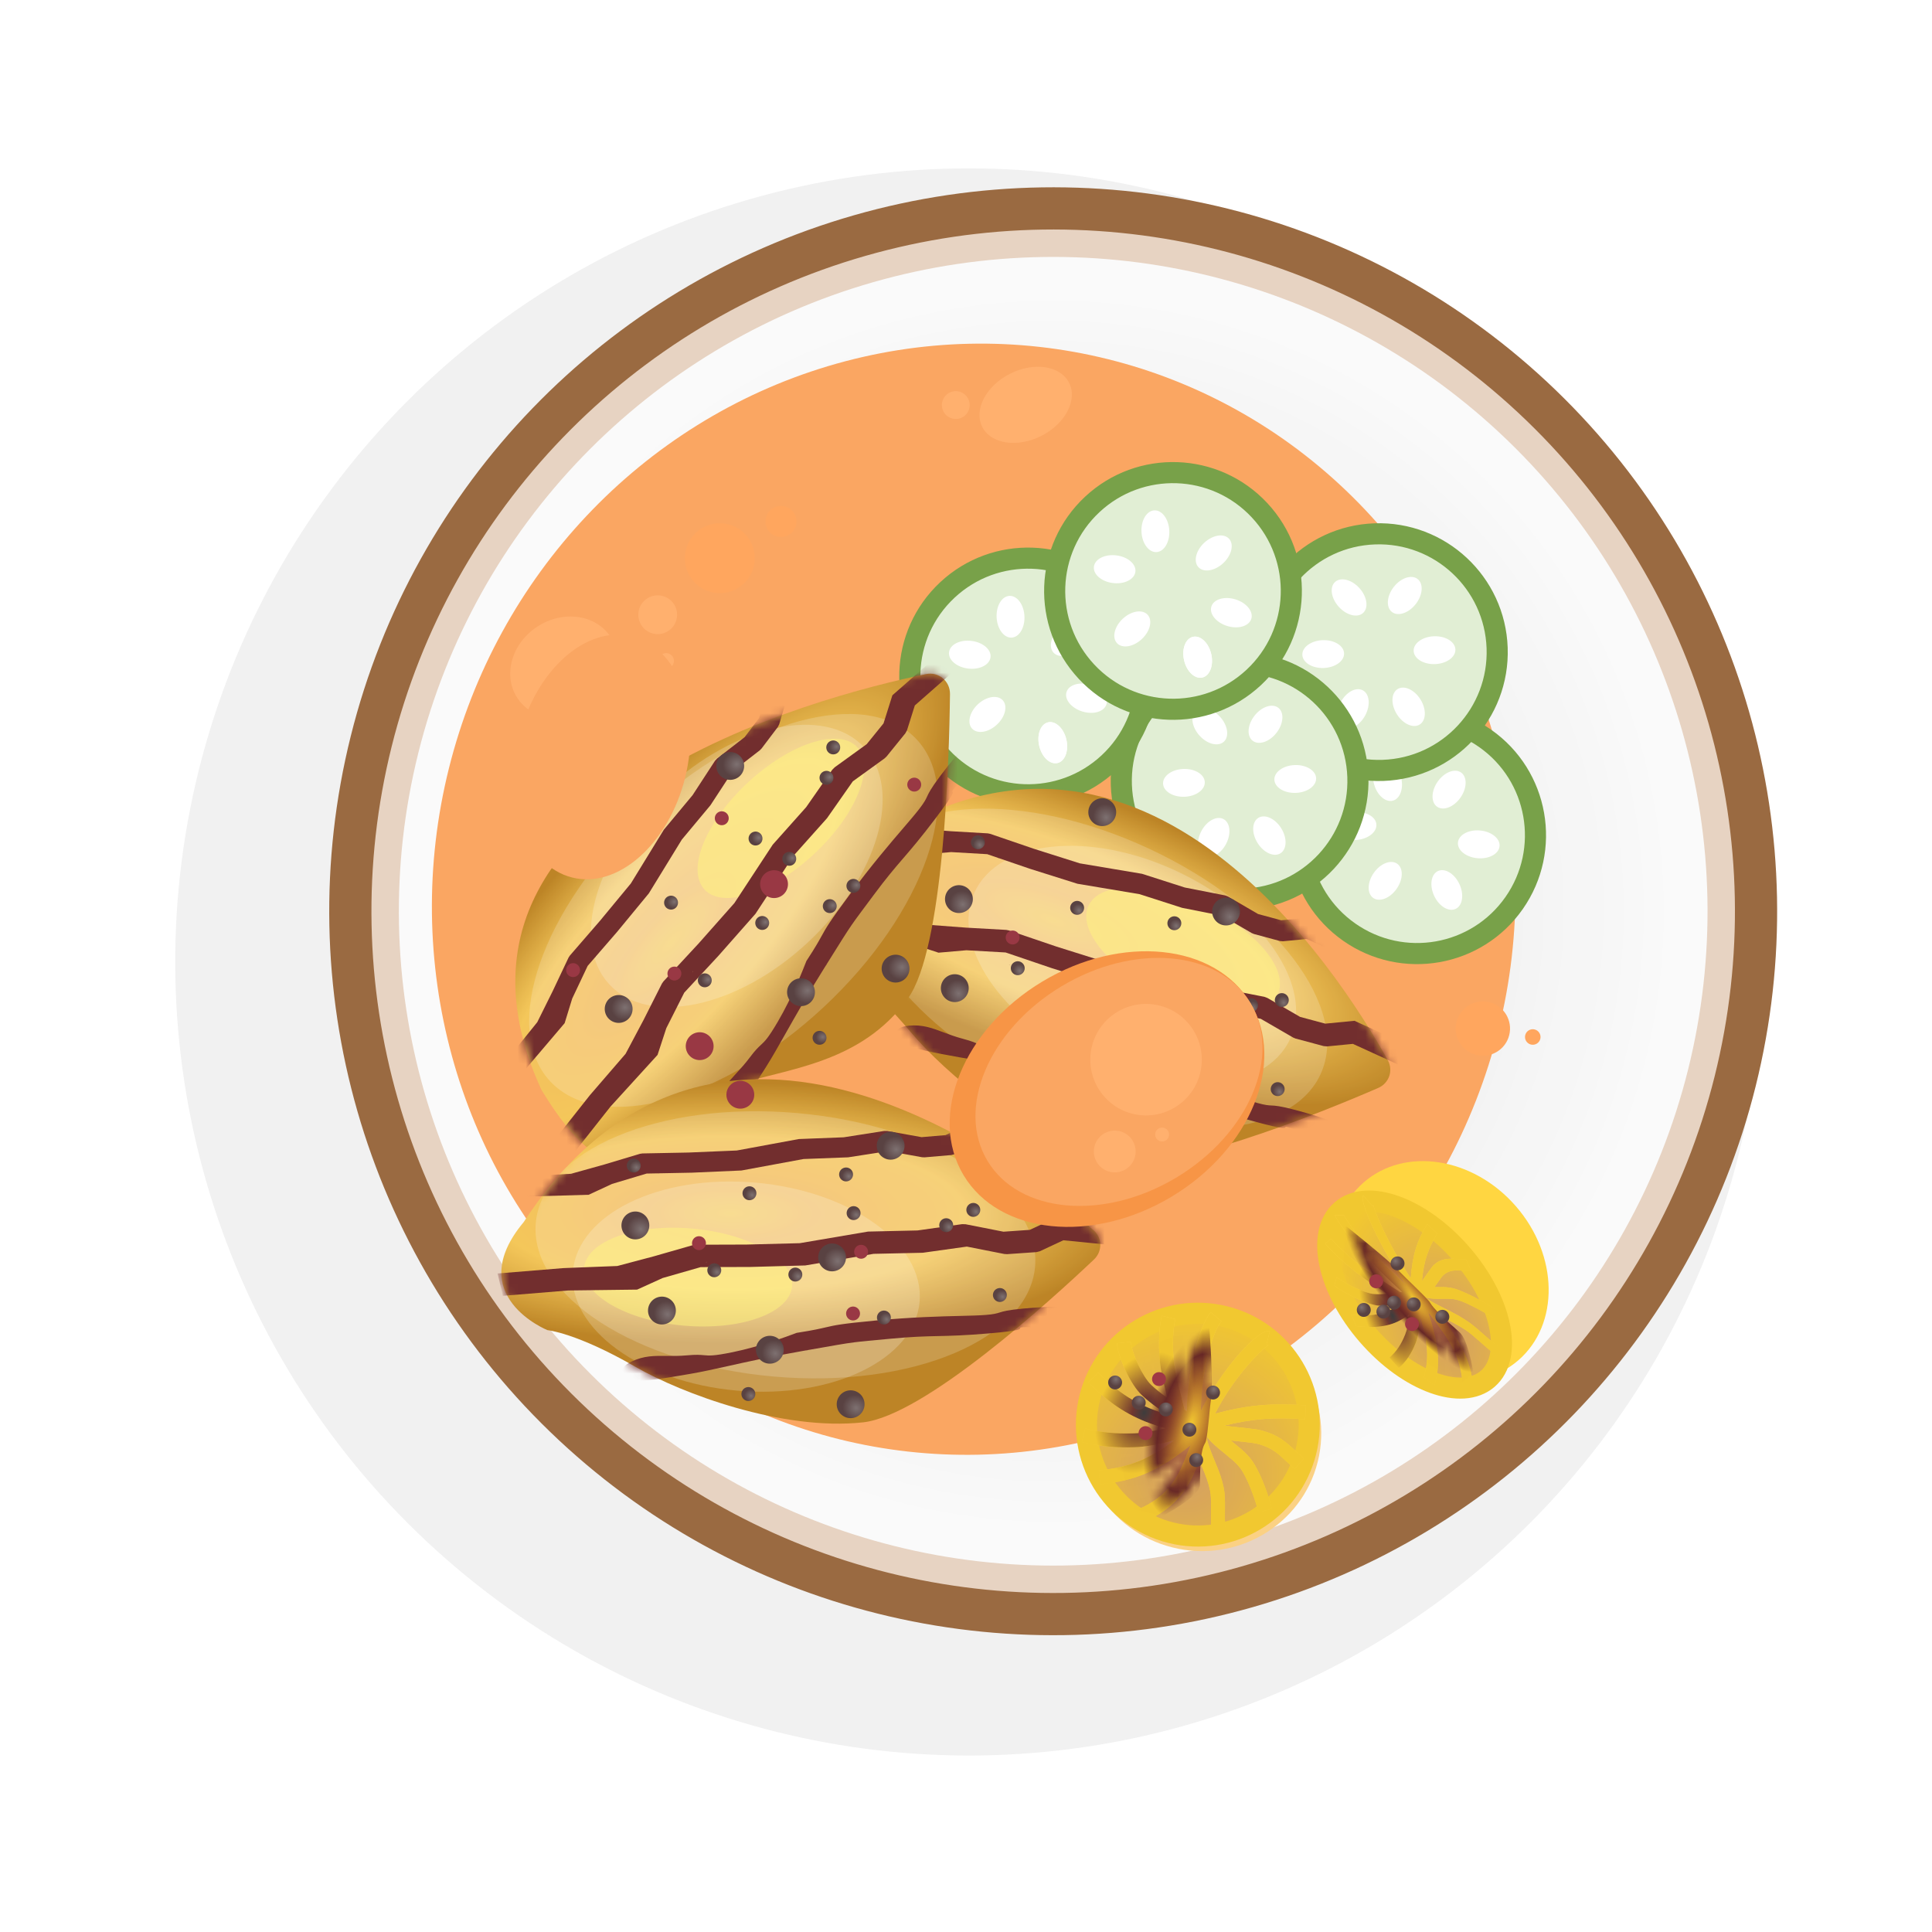 <svg width="237" height="237" viewBox="0 0 237 237" fill="none" xmlns="http://www.w3.org/2000/svg">
<g opacity="0.85">
<circle cx="118.845" cy="118.004" r="97.345" transform="rotate(14 118.845 118.004)" fill="black" fill-opacity="0.067"/>
<circle cx="129.196" cy="111.784" r="86.218" transform="rotate(14 129.196 111.784)" fill="#E3CBB7" stroke="#885020" stroke-width="5.177"/>
<circle cx="129.197" cy="111.785" r="80.267" transform="rotate(14 129.197 111.785)" fill="url(#paint0_radial_42_2226)"/>
<g filter="url(#filter0_i_42_2226)">
<ellipse cx="119.443" cy="107.309" rx="66.347" ry="68.265" transform="rotate(14 119.443 107.309)" fill="#F99646"/>
</g>
<ellipse cx="125.82" cy="49.661" rx="4.27" ry="5.977" transform="rotate(63 125.82 49.661)" fill="#FFA255"/>
<circle cx="117.246" cy="49.689" r="1.708" transform="rotate(58 117.246 49.689)" fill="#FFA255"/>
<g filter="url(#filter1_d_42_2226)">
<circle cx="176.842" cy="94.458" r="14.516" transform="rotate(35 176.842 94.458)" fill="#DCEBCD" stroke="#609129" stroke-width="2.589"/>
<ellipse cx="180.76" cy="88.862" rx="1.708" ry="2.562" transform="rotate(35 180.76 88.862)" fill="white"/>
<ellipse cx="184.399" cy="95.578" rx="1.708" ry="2.562" transform="rotate(95 184.399 95.578)" fill="white"/>
<ellipse cx="173.205" cy="87.741" rx="1.708" ry="2.562" transform="rotate(-15 173.205 87.741)" fill="white"/>
<ellipse rx="1.708" ry="2.562" transform="matrix(0.819 0.574 0.574 -0.819 172.925 100.054)" fill="white"/>
<ellipse rx="1.708" ry="2.562" transform="matrix(0.906 -0.423 -0.423 -0.906 180.479 101.174)" fill="white"/>
<ellipse rx="1.708" ry="2.562" transform="matrix(0.087 0.996 0.996 -0.087 169.289 93.337)" fill="white"/>
</g>
<g filter="url(#filter2_d_42_2226)">
<circle cx="172.148" cy="71.997" r="14.516" transform="rotate(88 172.148 71.997)" fill="#DCEBCD" stroke="#609129" stroke-width="2.589"/>
<ellipse cx="178.974" cy="71.759" rx="1.708" ry="2.562" transform="rotate(88 178.974 71.759)" fill="white"/>
<ellipse cx="175.8" cy="78.704" rx="1.708" ry="2.562" transform="rotate(148 175.8 78.704)" fill="white"/>
<ellipse cx="175.323" cy="65.05" rx="1.708" ry="2.562" transform="rotate(38 175.323 65.05)" fill="white"/>
<ellipse rx="1.708" ry="2.562" transform="matrix(0.035 0.999 0.999 -0.035 165.319 72.237)" fill="white"/>
<ellipse rx="1.708" ry="2.562" transform="matrix(0.883 0.469 0.469 -0.883 168.972 78.943)" fill="white"/>
<ellipse rx="1.708" ry="2.562" transform="matrix(-0.743 0.669 0.669 0.743 168.494 65.29)" fill="white"/>
</g>
<g filter="url(#filter3_d_42_2226)">
<circle cx="155.064" cy="87.795" r="14.516" transform="rotate(88 155.064 87.795)" fill="#DCEBCD" stroke="#609129" stroke-width="2.589"/>
<ellipse cx="161.89" cy="87.558" rx="1.708" ry="2.562" transform="rotate(88 161.89 87.558)" fill="white"/>
<ellipse cx="158.716" cy="94.503" rx="1.708" ry="2.562" transform="rotate(148 158.716 94.503)" fill="white"/>
<ellipse cx="158.239" cy="80.848" rx="1.708" ry="2.562" transform="rotate(38 158.239 80.848)" fill="white"/>
<ellipse rx="1.708" ry="2.562" transform="matrix(0.035 0.999 0.999 -0.035 148.233 88.034)" fill="white"/>
<ellipse rx="1.708" ry="2.562" transform="matrix(0.883 0.469 0.469 -0.883 151.886 94.741)" fill="white"/>
<ellipse rx="1.708" ry="2.562" transform="matrix(-0.743 0.669 0.669 0.743 151.408 81.088)" fill="white"/>
</g>
<g filter="url(#filter4_d_42_2226)">
<circle cx="129.121" cy="74.983" r="14.516" transform="rotate(47 129.121 74.983)" fill="#DCEBCD" stroke="#609129" stroke-width="2.589"/>
<ellipse cx="134.119" cy="70.322" rx="1.708" ry="2.562" transform="rotate(47 134.119 70.322)" fill="white"/>
<ellipse cx="136.279" cy="77.649" rx="1.708" ry="2.562" transform="rotate(107 136.279 77.649)" fill="white"/>
<ellipse cx="126.963" cy="67.657" rx="1.708" ry="2.562" transform="rotate(-3 126.963 67.657)" fill="white"/>
<ellipse rx="1.708" ry="2.562" transform="matrix(0.682 0.731 0.731 -0.682 124.126 79.641)" fill="white"/>
<ellipse rx="1.708" ry="2.562" transform="matrix(0.974 -0.225 -0.225 -0.974 132.146 83.106)" fill="white"/>
<ellipse rx="1.708" ry="2.562" transform="matrix(0.974 -0.225 -0.225 -0.974 132.146 83.106)" fill="white"/>
<ellipse rx="1.708" ry="2.562" transform="matrix(-0.122 0.993 0.993 0.122 121.963 72.316)" fill="white"/>
</g>
<g filter="url(#filter5_d_42_2226)">
<circle cx="146.893" cy="64.492" r="14.516" transform="rotate(47 146.893 64.492)" fill="#DCEBCD" stroke="#609129" stroke-width="2.589"/>
<ellipse cx="151.889" cy="59.832" rx="1.708" ry="2.562" transform="rotate(47 151.889 59.832)" fill="white"/>
<ellipse cx="154.049" cy="67.159" rx="1.708" ry="2.562" transform="rotate(107 154.049 67.159)" fill="white"/>
<ellipse cx="144.732" cy="57.167" rx="1.708" ry="2.562" transform="rotate(-3 144.732 57.167)" fill="white"/>
<ellipse rx="1.708" ry="2.562" transform="matrix(0.682 0.731 0.731 -0.682 141.898 69.15)" fill="white"/>
<ellipse rx="1.708" ry="2.562" transform="matrix(0.974 -0.225 -0.225 -0.974 149.918 72.616)" fill="white"/>
<ellipse rx="1.708" ry="2.562" transform="matrix(0.974 -0.225 -0.225 -0.974 149.918 72.616)" fill="white"/>
<ellipse rx="1.708" ry="2.562" transform="matrix(-0.122 0.993 0.993 0.122 139.735 61.826)" fill="white"/>
</g>
<g filter="url(#filter6_d_42_2226)">
<ellipse cx="150.355" cy="170.744" rx="14.732" ry="14.516" transform="rotate(14 150.355 170.744)" fill="#FAC96F"/>
<circle cx="149.94" cy="169.761" r="13.662" transform="rotate(14 149.94 169.761)" fill="url(#paint1_radial_42_2226)" stroke="#EFBE0C" stroke-width="2.589"/>
<path d="M148.305 167.921C148.404 167.99 148.5 168.057 148.592 168.122C148.667 163.1 150.046 157.742 151.525 155.978L152.834 157.075C151.635 158.505 150.375 163.474 150.301 168.128C152.593 163.336 157.312 157.921 158.773 158.285L158.36 159.942C158.542 159.988 158.595 159.996 158.613 159.995C158.465 160.095 158.251 160.261 158.001 160.482C157.426 160.988 156.72 161.714 155.999 162.555C154.474 164.335 153.082 166.37 152.06 168.413C156.104 167.338 158.966 167.109 163.208 167.391L163.095 169.095C159.287 168.842 156.686 169.013 153.178 169.888C153.386 169.914 153.598 169.939 153.815 169.964C154.348 170.025 155.917 170.193 156.075 170.211C156.838 170.297 157.283 170.361 157.596 170.439C159.037 170.798 160.036 171.329 161.08 172.21C161.447 172.52 162.729 173.721 162.953 173.921L161.816 175.195C161.562 174.969 160.305 173.79 159.979 173.515C159.127 172.797 158.362 172.39 157.182 172.096C156.97 172.043 156.568 171.985 155.884 171.908C155.759 171.894 154.656 171.776 153.974 171.7C154.071 171.78 154.174 171.863 154.281 171.95C155.764 173.148 156.384 173.753 156.961 174.76C157.768 176.169 158.462 177.991 159.041 180.067L157.396 180.526C156.852 178.574 156.205 176.876 155.479 175.609C155.043 174.848 154.527 174.344 153.208 173.279C152.19 172.456 151.578 171.913 151.108 171.328C151.069 171.322 151.029 171.316 150.99 171.31C151.172 172.116 151.416 172.783 151.979 174.137C152.627 175.695 152.89 176.429 153.106 177.468C153.26 178.207 153.283 178.845 153.264 180.326C153.247 181.674 153.267 182.243 153.386 182.814L151.714 183.163C151.56 182.423 151.537 181.786 151.556 180.304C151.573 178.956 151.553 178.388 151.434 177.816C151.246 176.915 151.01 176.255 150.402 174.792C150.307 174.564 150.221 174.353 150.141 174.157C149.798 175.016 149.627 175.424 149.392 175.923C148.019 178.838 146.024 180.731 142.178 182.182L141.575 180.584C144.998 179.293 146.66 177.716 147.847 175.195C148.069 174.725 148.233 174.331 148.581 173.458C148.777 172.967 148.93 172.591 149.065 172.271C145.234 175.369 142.289 176.681 137.946 177.066L137.795 175.365C141.403 175.045 143.92 174.046 147.037 171.691C144.92 172.236 143.517 172.492 142.15 172.536C139.835 172.612 137.851 172.43 135.703 171.895L136.116 170.238C138.103 170.733 139.93 170.901 142.094 170.829C143.163 170.794 144.312 170.603 145.94 170.205C145.515 170.084 145.143 169.969 144.737 169.834C141.674 168.816 139.217 167.309 136.516 164.581L137.73 163.379C140.239 165.915 142.465 167.279 145.275 168.213C145.546 168.303 145.803 168.384 146.074 168.465C144.627 167.476 143.893 166.92 143.056 166.134C141.685 164.846 140.215 161.645 140.003 159.786L141.7 159.592C141.868 161.068 143.166 163.894 144.225 164.889C144.807 165.436 145.345 165.867 146.19 166.466C145.813 164.961 145.641 164.219 145.447 163.186C145.075 161.205 145.083 158.148 145.517 156.409L147.174 156.822C146.804 158.306 146.797 161.118 147.126 162.87C147.319 163.9 147.49 164.634 147.89 166.227C148.063 166.918 148.195 167.452 148.305 167.921V167.921Z" fill="url(#paint2_linear_42_2226)"/>
<path d="M148.305 167.921C148.404 167.99 148.5 168.057 148.592 168.122C148.667 163.1 150.046 157.742 151.525 155.978L152.834 157.075C151.635 158.505 150.375 163.474 150.301 168.128C152.593 163.336 157.312 157.921 158.773 158.285L158.36 159.942C158.542 159.988 158.595 159.996 158.613 159.995C158.465 160.095 158.251 160.261 158.001 160.482C157.426 160.988 156.72 161.714 155.999 162.555C154.474 164.335 153.082 166.37 152.06 168.413C156.104 167.338 158.966 167.109 163.208 167.391L163.095 169.095C159.287 168.842 156.686 169.013 153.178 169.888C153.386 169.914 153.598 169.939 153.815 169.964C154.348 170.025 155.917 170.193 156.075 170.211C156.838 170.297 157.283 170.361 157.596 170.439C159.037 170.798 160.036 171.329 161.08 172.21C161.447 172.52 162.729 173.721 162.953 173.921L161.816 175.195C161.562 174.969 160.305 173.79 159.979 173.515C159.127 172.797 158.362 172.39 157.182 172.096C156.97 172.043 156.568 171.985 155.884 171.908C155.759 171.894 154.656 171.776 153.974 171.7C154.071 171.78 154.174 171.863 154.281 171.95C155.764 173.148 156.384 173.753 156.961 174.76C157.768 176.169 158.462 177.991 159.041 180.067L157.396 180.526C156.852 178.574 156.205 176.876 155.479 175.609C155.043 174.848 154.527 174.344 153.208 173.279C152.19 172.456 151.578 171.913 151.108 171.328C151.069 171.322 151.029 171.316 150.99 171.31C151.172 172.116 151.416 172.783 151.979 174.137C152.627 175.695 152.89 176.429 153.106 177.468C153.26 178.207 153.283 178.845 153.264 180.326C153.247 181.674 153.267 182.243 153.386 182.814L151.714 183.163C151.56 182.423 151.537 181.786 151.556 180.304C151.573 178.956 151.553 178.388 151.434 177.816C151.246 176.915 151.01 176.255 150.402 174.792C150.307 174.564 150.221 174.353 150.141 174.157C149.798 175.016 149.627 175.424 149.392 175.923C148.019 178.838 146.024 180.731 142.178 182.182L141.575 180.584C144.998 179.293 146.66 177.716 147.847 175.195C148.069 174.725 148.233 174.331 148.581 173.458C148.777 172.967 148.93 172.591 149.065 172.271C145.234 175.369 142.289 176.681 137.946 177.066L137.795 175.365C141.403 175.045 143.92 174.046 147.037 171.691C144.92 172.236 143.517 172.492 142.15 172.536C139.835 172.612 137.851 172.43 135.703 171.895L136.116 170.238C138.103 170.733 139.93 170.901 142.094 170.829C143.163 170.794 144.312 170.603 145.94 170.205C145.515 170.084 145.143 169.969 144.737 169.834C141.674 168.816 139.217 167.309 136.516 164.581L137.73 163.379C140.239 165.915 142.465 167.279 145.275 168.213C145.546 168.303 145.803 168.384 146.074 168.465C144.627 167.476 143.893 166.92 143.056 166.134C141.685 164.846 140.215 161.645 140.003 159.786L141.7 159.592C141.868 161.068 143.166 163.894 144.225 164.889C144.807 165.436 145.345 165.867 146.19 166.466C145.813 164.961 145.641 164.219 145.447 163.186C145.075 161.205 145.083 158.148 145.517 156.409L147.174 156.822C146.804 158.306 146.797 161.118 147.126 162.87C147.319 163.9 147.49 164.634 147.89 166.227C148.063 166.918 148.195 167.452 148.305 167.921V167.921Z" fill="url(#paint3_radial_42_2226)"/>
<mask id="mask0_42_2226" style="mask-type:alpha" maskUnits="userSpaceOnUse" x="135" y="155" width="29" height="29">
<path d="M148.305 167.921C148.404 167.99 148.5 168.057 148.592 168.122C148.667 163.1 150.046 157.742 151.525 155.978L152.834 157.075C151.635 158.505 150.375 163.474 150.301 168.128C152.593 163.336 157.312 157.921 158.773 158.285L158.36 159.942C158.542 159.988 158.595 159.996 158.613 159.995C158.465 160.095 158.251 160.261 158.001 160.482C157.426 160.988 156.72 161.714 155.999 162.555C154.474 164.335 153.082 166.37 152.06 168.413C156.104 167.338 158.966 167.109 163.208 167.391L163.095 169.095C159.287 168.842 156.686 169.013 153.178 169.888C153.386 169.914 153.598 169.939 153.815 169.964C154.348 170.025 155.917 170.193 156.075 170.211C156.838 170.297 157.283 170.361 157.596 170.439C159.037 170.798 160.036 171.329 161.08 172.21C161.447 172.52 162.729 173.721 162.953 173.921L161.816 175.195C161.562 174.969 160.305 173.79 159.979 173.515C159.127 172.797 158.362 172.39 157.182 172.096C156.97 172.043 156.568 171.985 155.884 171.908C155.759 171.894 154.656 171.776 153.974 171.7C154.071 171.78 154.174 171.863 154.281 171.95C155.764 173.148 156.384 173.753 156.961 174.76C157.768 176.169 158.462 177.991 159.041 180.067L157.396 180.526C156.852 178.574 156.205 176.876 155.479 175.609C155.043 174.848 154.527 174.344 153.208 173.279C152.19 172.456 151.578 171.913 151.108 171.328C151.069 171.322 151.029 171.316 150.99 171.31C151.172 172.116 151.416 172.783 151.979 174.137C152.627 175.695 152.89 176.429 153.106 177.468C153.26 178.207 153.283 178.845 153.264 180.326C153.247 181.674 153.267 182.243 153.386 182.814L151.714 183.163C151.56 182.423 151.537 181.786 151.556 180.304C151.573 178.956 151.553 178.388 151.434 177.816C151.246 176.915 151.01 176.255 150.402 174.792C150.307 174.564 150.221 174.353 150.141 174.157C149.798 175.016 149.627 175.424 149.392 175.923C148.019 178.838 146.024 180.731 142.178 182.182L141.575 180.584C144.998 179.293 146.66 177.716 147.847 175.195C148.069 174.725 148.233 174.331 148.581 173.458C148.777 172.967 148.93 172.591 149.065 172.271C145.234 175.369 142.289 176.681 137.946 177.066L137.795 175.365C141.403 175.045 143.92 174.046 147.037 171.691C144.92 172.236 143.517 172.492 142.15 172.536C139.835 172.612 137.851 172.43 135.703 171.895L136.116 170.238C138.103 170.733 139.93 170.901 142.094 170.829C143.163 170.794 144.312 170.603 145.94 170.205C145.515 170.084 145.143 169.969 144.737 169.834C141.674 168.816 139.217 167.309 136.516 164.581L137.73 163.379C140.239 165.915 142.465 167.279 145.275 168.213C145.546 168.303 145.803 168.384 146.074 168.465C144.627 167.476 143.893 166.92 143.056 166.134C141.685 164.846 140.215 161.645 140.003 159.786L141.7 159.592C141.868 161.068 143.166 163.894 144.225 164.889C144.807 165.436 145.345 165.867 146.19 166.466C145.813 164.961 145.641 164.219 145.447 163.186C145.075 161.205 145.083 158.148 145.517 156.409L147.174 156.822C146.804 158.306 146.797 161.118 147.126 162.87C147.319 163.9 147.49 164.634 147.89 166.227C148.063 166.918 148.195 167.452 148.305 167.921V167.921Z" fill="white"/>
<path d="M148.305 167.921C148.404 167.99 148.5 168.057 148.592 168.122C148.667 163.1 150.046 157.742 151.525 155.978L152.834 157.075C151.635 158.505 150.375 163.474 150.301 168.128C152.593 163.336 157.312 157.921 158.773 158.285L158.36 159.942C158.542 159.988 158.595 159.996 158.613 159.995C158.465 160.095 158.251 160.261 158.001 160.482C157.426 160.988 156.72 161.714 155.999 162.555C154.474 164.335 153.082 166.37 152.06 168.413C156.104 167.338 158.966 167.109 163.208 167.391L163.095 169.095C159.287 168.842 156.686 169.013 153.178 169.888C153.386 169.914 153.598 169.939 153.815 169.964C154.348 170.025 155.917 170.193 156.075 170.211C156.838 170.297 157.283 170.361 157.596 170.439C159.037 170.798 160.036 171.329 161.08 172.21C161.447 172.52 162.729 173.721 162.953 173.921L161.816 175.195C161.562 174.969 160.305 173.79 159.979 173.515C159.127 172.797 158.362 172.39 157.182 172.096C156.97 172.043 156.568 171.985 155.884 171.908C155.759 171.894 154.656 171.776 153.974 171.7C154.071 171.78 154.174 171.863 154.281 171.95C155.764 173.148 156.384 173.753 156.961 174.76C157.768 176.169 158.462 177.991 159.041 180.067L157.396 180.526C156.852 178.574 156.205 176.876 155.479 175.609C155.043 174.848 154.527 174.344 153.208 173.279C152.19 172.456 151.578 171.913 151.108 171.328C151.069 171.322 151.029 171.316 150.99 171.31C151.172 172.116 151.416 172.783 151.979 174.137C152.627 175.695 152.89 176.429 153.106 177.468C153.26 178.207 153.283 178.845 153.264 180.326C153.247 181.674 153.267 182.243 153.386 182.814L151.714 183.163C151.56 182.423 151.537 181.786 151.556 180.304C151.573 178.956 151.553 178.388 151.434 177.816C151.246 176.915 151.01 176.255 150.402 174.792C150.307 174.564 150.221 174.353 150.141 174.157C149.798 175.016 149.627 175.424 149.392 175.923C148.019 178.838 146.024 180.731 142.178 182.182L141.575 180.584C144.998 179.293 146.66 177.716 147.847 175.195C148.069 174.725 148.233 174.331 148.581 173.458C148.777 172.967 148.93 172.591 149.065 172.271C145.234 175.369 142.289 176.681 137.946 177.066L137.795 175.365C141.403 175.045 143.92 174.046 147.037 171.691C144.92 172.236 143.517 172.492 142.15 172.536C139.835 172.612 137.851 172.43 135.703 171.895L136.116 170.238C138.103 170.733 139.93 170.901 142.094 170.829C143.163 170.794 144.312 170.603 145.94 170.205C145.515 170.084 145.143 169.969 144.737 169.834C141.674 168.816 139.217 167.309 136.516 164.581L137.73 163.379C140.239 165.915 142.465 167.279 145.275 168.213C145.546 168.303 145.803 168.384 146.074 168.465C144.627 167.476 143.893 166.92 143.056 166.134C141.685 164.846 140.215 161.645 140.003 159.786L141.7 159.592C141.868 161.068 143.166 163.894 144.225 164.889C144.807 165.436 145.345 165.867 146.19 166.466C145.813 164.961 145.641 164.219 145.447 163.186C145.075 161.205 145.083 158.148 145.517 156.409L147.174 156.822C146.804 158.306 146.797 161.118 147.126 162.87C147.319 163.9 147.49 164.634 147.89 166.227C148.063 166.918 148.195 167.452 148.305 167.921V167.921Z" stroke="white"/>
</mask>
<g mask="url(#mask0_42_2226)">
<path fill-rule="evenodd" clip-rule="evenodd" d="M143.568 160.032L151.34 157.789C151.34 157.789 151.896 164.578 151.532 166.855C151.376 167.829 151.194 170.677 150.935 171.769C150.803 172.325 150.205 172.176 150.197 177.125C150.195 178.61 145.556 180.988 145.556 180.988L142.242 180.162C142.242 180.162 140.259 175.115 140.365 173.054C140.446 171.464 142.278 170.032 142.58 168.822C142.86 167.701 141.828 166.101 142.473 164.597C143.427 162.374 143.568 160.032 143.568 160.032Z" fill="url(#paint4_radial_42_2226)"/>
</g>
<circle cx="139.792" cy="164.59" r="0.854" transform="rotate(14 139.792 164.59)" fill="url(#paint5_radial_42_2226)"/>
<circle cx="142.69" cy="167.072" r="0.854" transform="rotate(14 142.69 167.072)" fill="url(#paint6_radial_42_2226)"/>
<circle cx="146.005" cy="167.899" r="0.854" transform="rotate(14 146.005 167.899)" fill="url(#paint7_radial_42_2226)"/>
<circle cx="151.804" cy="165.824" r="0.854" transform="rotate(14 151.804 165.824)" fill="url(#paint8_radial_42_2226)"/>
<circle cx="149.737" cy="174.11" r="0.854" transform="rotate(14 149.737 174.11)" fill="url(#paint9_radial_42_2226)"/>
<circle cx="148.907" cy="170.383" r="0.854" transform="rotate(14 148.907 170.383)" fill="url(#paint10_radial_42_2226)"/>
<circle cx="143.522" cy="170.801" r="0.854" transform="rotate(14 143.522 170.801)" fill="#8E1524"/>
<circle cx="145.177" cy="164.172" r="0.854" transform="rotate(14 145.177 164.172)" fill="#8E1524"/>
</g>
<g filter="url(#filter7_d_42_2226)">
<path fill-rule="evenodd" clip-rule="evenodd" d="M172.065 125.459C173.395 124.882 173.945 123.329 173.242 122.06C167.512 111.701 142.258 71.499 107.882 97.231C97.719 103.135 106.107 110.676 106.107 110.676C106.107 110.676 109.329 112.19 114.702 118.586C118.929 123.617 128.955 132.17 138.61 134.541C145.927 136.338 165.262 128.408 172.065 125.459Z" fill="url(#paint11_radial_42_2226)"/>
<mask id="mask1_42_2226" style="mask-type:alpha" maskUnits="userSpaceOnUse" x="102" y="88" width="72" height="47">
<path fill-rule="evenodd" clip-rule="evenodd" d="M172.065 125.459C173.395 124.882 173.945 123.329 173.242 122.06C167.512 111.701 142.258 71.499 107.882 97.231C97.719 103.135 106.107 110.676 106.107 110.676C106.107 110.676 109.329 112.19 114.702 118.586C118.929 123.617 128.955 132.17 138.61 134.541C145.927 136.338 165.262 128.408 172.065 125.459Z" fill="white"/>
</mask>
<g mask="url(#mask1_42_2226)">
<ellipse cx="137.115" cy="110.821" rx="16.224" ry="30.741" transform="rotate(115 137.115 110.821)" fill="white" fill-opacity="0.181"/>
<ellipse opacity="0.2" cx="141.901" cy="110.459" rx="12.809" ry="21.348" transform="rotate(115 141.901 110.459)" fill="white"/>
<ellipse opacity="0.5" cx="148.133" cy="108.518" rx="5.977" ry="12.809" transform="rotate(115 148.133 108.518)" fill="#FFF467"/>
<g filter="url(#filter8_d_42_2226)">
<path fill-rule="evenodd" clip-rule="evenodd" d="M172.25 130.851C171.962 130.758 171.662 130.66 171.347 130.557C169.588 129.979 169.4 130.11 169.231 130.227C169.121 130.303 169.019 130.374 168.503 130.243C167.988 130.112 167.383 129.9 166.632 129.636C165.465 129.226 163.945 128.693 161.862 128.149C159.986 127.659 159.438 127.633 158.965 127.611C158.576 127.592 158.238 127.576 157.25 127.305C156.503 127.099 155.531 126.772 154.311 126.362C151.96 125.57 148.685 124.468 144.313 123.327C140.204 122.254 139.394 122.157 138.27 122.023C137.577 121.939 136.764 121.842 134.985 121.493C134.883 121.473 134.786 121.454 134.693 121.436C134.527 121.396 133.545 121.203 133.096 121.117C132.647 121.03 132.731 121.05 134.693 121.436C134.714 121.441 134.722 121.443 134.713 121.443C134.697 121.442 134.628 121.442 134.514 121.444C133.627 121.453 129.972 121.492 126.507 120.979C124.165 120.633 123.68 120.405 123.084 120.123C122.685 119.935 122.236 119.723 121.145 119.436C120.225 119.195 119.453 118.904 118.738 118.635C117.337 118.108 116.153 117.662 114.498 117.822C111.997 118.062 113.273 119.554 114.166 120.107C115.059 120.661 117.357 121.099 120.774 121.712C122.209 121.969 123.679 122.162 125.406 122.388C127.792 122.7 130.67 123.076 134.63 123.778C134.816 123.811 134.996 123.843 135.17 123.874L135.078 123.86L135.198 123.893L135.29 123.895C138.553 124.472 139.754 124.676 140.94 124.943C141.966 125.175 142.981 125.453 145.307 126.059C147.904 126.736 149.328 127.218 150.842 127.731C152.357 128.244 153.961 128.788 156.919 129.587C160.627 130.59 160.66 130.389 160.679 130.273C160.691 130.204 160.697 130.165 161.47 130.427C162.06 130.627 162.969 131.08 164.112 131.65C166.985 133.083 171.339 135.255 175.831 135.999C180.965 136.849 178.887 134.934 177.518 133.674C177.213 133.393 176.944 133.144 176.797 132.966C176.078 132.094 174.614 131.619 172.25 130.851ZM135.29 123.895L135.322 123.895L135.17 123.874C135.21 123.881 135.25 123.888 135.29 123.895Z" fill="#590909"/>
</g>
<g filter="url(#filter9_d_42_2226)">
<path fill-rule="evenodd" clip-rule="evenodd" d="M175.518 120.13L169.154 117.222L165.574 117.571L162.487 116.745L158.486 114.427L158.093 114.278L152.717 113.234L147.013 111.42L138.713 110.042L132.574 108.111L126.752 106.134L126.435 106.071L121.483 105.793L116.881 105.445L110.626 103.565L102.876 101.588L102.511 104.296L110.216 106.261L118.126 108.867L121.546 108.569L126.36 108.84L132.055 110.774L138.387 112.754L146.682 114.13L152.353 115.938L157.658 116.976L161.622 119.273L161.933 119.403L165.387 120.327L165.798 120.362L168.963 120.053L174.73 122.688L175.518 120.13ZM126.969 110.372L126.755 110.342L126.86 110.371L126.969 110.372Z" fill="#590909"/>
</g>
<g filter="url(#filter10_d_42_2226)">
<path fill-rule="evenodd" clip-rule="evenodd" d="M169.316 107.265L163.461 104.574L160.17 104.891L157.331 104.124L153.649 101.98L153.288 101.843L148.344 100.872L143.097 99.191L135.465 97.909L129.818 96.119L124.462 94.287L124.171 94.229L119.617 93.965L115.385 93.638L109.633 91.896L102.504 90.061L102.172 92.559L109.259 94.382L116.535 96.797L119.678 96.526L124.105 96.783L125.516 97.266L125.39 97.248L125.509 97.281L125.562 97.281L129.344 98.575L135.168 100.41L142.797 101.69L148.013 103.366L152.892 104.331L156.539 106.455L156.825 106.575L160.002 107.433L160.38 107.466L163.29 107.185L168.595 109.624L169.316 107.265ZM125.562 97.281L125.633 97.282L125.516 97.266L125.562 97.281Z" fill="#590909"/>
</g>
</g>
<circle cx="145.419" cy="123.336" r="0.854" transform="rotate(144 145.419 123.336)" fill="#871523"/>
<circle cx="130.917" cy="122.263" r="1.708" transform="rotate(144 130.917 122.263)" fill="url(#paint12_radial_42_2226)"/>
<circle cx="120.124" cy="113.217" r="1.708" transform="rotate(144 120.124 113.217)" fill="url(#paint13_radial_42_2226)"/>
<circle cx="153.402" cy="103.817" r="1.708" transform="rotate(144 153.402 103.817)" fill="url(#paint14_radial_42_2226)"/>
<circle cx="156.473" cy="115.306" r="0.854" transform="rotate(144 156.473 115.306)" fill="url(#paint15_radial_42_2226)"/>
<circle cx="141.972" cy="114.232" r="1.708" transform="rotate(144 141.972 114.232)" fill="url(#paint16_radial_42_2226)"/>
<circle cx="135.133" cy="103.368" r="0.854" transform="rotate(144 135.133 103.368)" fill="url(#paint17_radial_42_2226)"/>
<circle cx="137.012" cy="114.669" r="0.854" transform="rotate(144 137.012 114.669)" fill="#871523"/>
<circle cx="145.549" cy="114.798" r="0.854" transform="rotate(144 145.549 114.798)" fill="url(#paint18_radial_42_2226)"/>
<circle cx="126.585" cy="126.466" r="0.854" transform="rotate(144 126.585 126.466)" fill="url(#paint19_radial_42_2226)"/>
<circle cx="142.03" cy="121.577" r="0.854" transform="rotate(144 142.03 121.577)" fill="url(#paint20_radial_42_2226)"/>
<circle cx="146.305" cy="110.028" r="0.854" transform="rotate(144 146.305 110.028)" fill="#871523"/>
<circle cx="127.221" cy="107.004" r="0.854" transform="rotate(144 127.221 107.004)" fill="#871523"/>
<circle cx="127.848" cy="110.773" r="0.854" transform="rotate(144 127.848 110.773)" fill="url(#paint21_radial_42_2226)"/>
<circle cx="147.059" cy="105.256" r="0.854" transform="rotate(144 147.059 105.256)" fill="url(#paint22_radial_42_2226)"/>
<circle cx="122.958" cy="95.326" r="0.854" transform="rotate(144 122.958 95.326)" fill="url(#paint23_radial_42_2226)"/>
<circle cx="159.733" cy="125.603" r="0.854" transform="rotate(144 159.733 125.603)" fill="url(#paint24_radial_42_2226)"/>
<circle cx="160.241" cy="114.68" r="0.854" transform="rotate(144 160.241 114.68)" fill="url(#paint25_radial_42_2226)"/>
<circle cx="120.632" cy="102.293" r="1.708" transform="rotate(144 120.632 102.293)" fill="url(#paint26_radial_42_2226)"/>
<circle cx="137.945" cy="131.934" r="1.708" transform="rotate(144 137.945 131.934)" fill="#871523"/>
<circle cx="138.214" cy="91.629" r="1.708" transform="rotate(144 138.214 91.629)" fill="url(#paint27_radial_42_2226)"/>
</g>
<g filter="url(#filter11_d_42_2226)">
<path fill-rule="evenodd" clip-rule="evenodd" d="M119.536 77.143C119.555 75.556 118.144 74.369 116.59 74.692C103.612 77.385 53.126 90.303 69.423 125.696C77.769 139.504 81.223 132.377 81.223 132.377C81.223 132.377 85.23 127.697 93.172 125.11C99.421 123.076 108.557 122.552 114.372 114.489C118.762 108.4 119.437 85.44 119.536 77.143Z" fill="url(#paint28_radial_42_2226)"/>
<mask id="mask2_42_2226" style="mask-type:alpha" maskUnits="userSpaceOnUse" x="66" y="74" width="54" height="61">
<path fill-rule="evenodd" clip-rule="evenodd" d="M119.536 77.143C119.555 75.556 118.144 74.369 116.59 74.692C103.612 77.385 53.126 90.303 69.423 125.696C77.769 139.504 81.223 132.377 81.223 132.377C81.223 132.377 85.23 127.697 93.172 125.11C99.421 123.076 108.557 122.552 114.372 114.489C118.762 108.4 119.437 85.44 119.536 77.143Z" fill="white"/>
</mask>
<g mask="url(#mask2_42_2226)">
<ellipse cx="92.975" cy="103.681" rx="16.224" ry="30.741" transform="rotate(47 92.975 103.681)" fill="white" fill-opacity="0.181"/>
<ellipse opacity="0.2" cx="93.382" cy="98.222" rx="12.809" ry="21.348" transform="rotate(47 93.382 98.222)" fill="white"/>
<ellipse opacity="0.5" cx="98.791" cy="92.388" rx="5.977" ry="12.809" transform="rotate(47 98.791 92.388)" fill="#FFF467"/>
<g filter="url(#filter12_d_42_2226)">
<path fill-rule="evenodd" clip-rule="evenodd" d="M124.708 78.61C124.514 78.841 124.311 79.084 124.097 79.336C122.903 80.751 122.953 80.974 122.999 81.175C123.028 81.306 123.056 81.427 122.74 81.856C122.427 82.284 122.003 82.766 121.477 83.364C120.66 84.292 119.596 85.502 118.311 87.229C117.154 88.785 116.925 89.284 116.727 89.713C116.564 90.067 116.423 90.374 115.801 91.189C115.331 91.805 114.664 92.583 113.826 93.56C112.211 95.444 109.963 98.067 107.266 101.694C104.733 105.101 104.34 105.816 103.794 106.808C103.457 107.42 103.062 108.137 102.072 109.656C102.015 109.743 101.961 109.826 101.909 109.905C101.811 110.043 101.265 110.881 101.016 111.265C100.767 111.65 100.816 111.581 101.909 109.905C101.922 109.887 101.927 109.881 101.923 109.889C101.916 109.904 101.891 109.967 101.85 110.073C101.526 110.9 100.193 114.303 98.42 117.324C97.221 119.366 96.828 119.729 96.344 120.177C96.02 120.476 95.655 120.813 94.98 121.717C94.412 122.48 93.853 123.086 93.336 123.649C92.323 124.75 91.466 125.681 90.993 127.276C90.279 129.685 92.14 129.061 92.988 128.44C93.836 127.819 95.103 125.853 96.951 122.914C97.728 121.679 98.457 120.389 99.313 118.872C100.496 116.777 101.924 114.249 104.057 110.841C104.162 110.674 104.262 110.513 104.36 110.357L104.303 110.456L104.378 110.357L104.416 110.268C106.171 107.462 106.81 106.426 107.502 105.426C108.101 104.562 108.739 103.725 110.172 101.795C111.773 99.641 112.753 98.502 113.796 97.29C114.839 96.078 115.944 94.794 117.793 92.351C120.112 89.288 119.938 89.182 119.838 89.121C119.778 89.085 119.744 89.064 120.277 88.446C120.683 87.974 121.444 87.301 122.401 86.455C124.806 84.327 128.45 81.104 130.823 77.218C133.535 72.776 130.981 73.986 129.299 74.782C128.924 74.96 128.592 75.117 128.372 75.186C127.295 75.526 126.305 76.705 124.708 78.61ZM104.416 110.268L104.426 110.243L104.36 110.357C104.379 110.327 104.397 110.298 104.416 110.268Z" fill="#590909"/>
</g>
<g filter="url(#filter13_d_42_2226)">
<path fill-rule="evenodd" clip-rule="evenodd" d="M117.927 72.494L112.47 77.292L111.383 80.74L109.32 83.287L105.399 86.12L105.093 86.427L101.894 91.013L97.794 95.612L93.09 102.78L88.699 107.738L84.389 112.386L84.2 112.656L81.936 117.138L79.743 121.27L75.357 126.354L70.274 132.788L72.834 134.147L77.887 127.75L83.662 121.406L84.736 118.127L86.936 113.77L91.152 109.224L95.669 104.105L100.37 96.941L104.451 92.37L107.615 87.848L111.499 85.042L111.754 84.803L114.062 81.953L114.262 81.585L115.223 78.537L120.168 74.189L117.927 72.494ZM88.037 111.096L87.929 111.283L87.995 111.196L88.037 111.096Z" fill="#590909"/>
</g>
<g filter="url(#filter14_d_42_2226)">
<path fill-rule="evenodd" clip-rule="evenodd" d="M101.744 72.493L97.055 76.913L96.116 80.084L94.343 82.429L90.975 85.04L90.712 85.323L87.96 89.543L84.435 93.778L80.388 100.375L76.613 104.94L72.908 109.219L72.745 109.468L70.795 113.591L68.907 117.392L65.136 122.073L60.765 127.996L62.956 129.239L67.301 123.351L72.266 117.51L73.193 114.494L75.089 110.485L76.066 109.357L76.002 109.468L76.077 109.369L76.097 109.32L78.713 106.299L82.596 101.586L86.641 94.993L90.149 90.784L92.871 86.623L96.207 84.037L96.425 83.816L98.41 81.192L98.582 80.854L99.413 78.051L103.661 74.045L101.744 72.493ZM76.097 109.32L76.125 109.256L76.066 109.357L76.097 109.32Z" fill="#590909"/>
</g>
</g>
<circle cx="107.687" cy="100.671" r="0.854" transform="rotate(76 107.687 100.671)" fill="url(#paint29_radial_42_2226)"/>
<circle cx="101.26" cy="113.714" r="1.708" transform="rotate(76 101.26 113.714)" fill="url(#paint30_radial_42_2226)"/>
<circle cx="88.83" cy="120.334" r="1.708" transform="rotate(76 88.83 120.334)" fill="#871523"/>
<circle cx="92.578" cy="85.957" r="1.708" transform="rotate(76 92.578 85.957)" fill="url(#paint31_radial_42_2226)"/>
<circle cx="104.384" cy="87.415" r="0.854" transform="rotate(76 104.384 87.415)" fill="url(#paint32_radial_42_2226)"/>
<circle cx="97.953" cy="100.458" r="1.708" transform="rotate(76 97.953 100.458)" fill="#871523"/>
<circle cx="85.319" cy="102.728" r="0.854" transform="rotate(76 85.319 102.728)" fill="url(#paint33_radial_42_2226)"/>
<circle cx="96.501" cy="105.221" r="0.854" transform="rotate(76 96.501 105.221)" fill="url(#paint34_radial_42_2226)"/>
<circle cx="99.819" cy="97.352" r="0.854" transform="rotate(76 99.819 97.352)" fill="url(#paint35_radial_42_2226)"/>
<circle cx="103.534" cy="119.308" r="0.854" transform="rotate(76 103.534 119.308)" fill="url(#paint36_radial_42_2226)"/>
<circle cx="104.788" cy="103.154" r="0.854" transform="rotate(76 104.788 103.154)" fill="url(#paint37_radial_42_2226)"/>
<circle cx="95.681" cy="94.864" r="0.854" transform="rotate(76 95.681 94.864)" fill="url(#paint38_radial_42_2226)"/>
<circle cx="85.73" cy="111.427" r="0.854" transform="rotate(76 85.73 111.427)" fill="#871523"/>
<circle cx="89.456" cy="112.257" r="0.854" transform="rotate(76 89.456 112.257)" fill="url(#paint39_radial_42_2226)"/>
<circle cx="91.54" cy="92.376" r="0.854" transform="rotate(76 91.54 92.376)" fill="#871523"/>
<circle cx="73.302" cy="111.005" r="0.854" transform="rotate(76 73.302 111.005)" fill="#871523"/>
<circle cx="115.151" cy="88.25" r="0.854" transform="rotate(76 115.151 88.25)" fill="#871523"/>
<circle cx="105.214" cy="83.688" r="0.854" transform="rotate(76 105.214 83.688)" fill="url(#paint40_radial_42_2226)"/>
<circle cx="78.891" cy="115.771" r="1.708" transform="rotate(76 78.891 115.771)" fill="url(#paint41_radial_42_2226)"/>
<circle cx="112.86" cy="110.822" r="1.708" transform="rotate(76 112.86 110.822)" fill="url(#paint42_radial_42_2226)"/>
<circle cx="75.59" cy="95.474" r="1.708" transform="rotate(76 75.59 95.474)" fill="url(#paint43_radial_42_2226)"/>
</g>
<g filter="url(#filter15_d_42_2226)">
<path fill-rule="evenodd" clip-rule="evenodd" d="M137.196 146.504C138.25 145.507 138.234 143.859 137.14 142.907C128.213 135.133 90.732 105.993 67.23 141.931C59.699 150.954 70.161 155.171 70.161 155.171C70.161 155.171 73.706 155.492 80.942 159.664C86.636 162.947 98.982 167.555 108.865 166.481C116.355 165.666 131.813 151.602 137.196 146.504Z" fill="url(#paint44_radial_42_2226)"/>
<mask id="mask3_42_2226" style="mask-type:alpha" maskUnits="userSpaceOnUse" x="64" y="124" width="74" height="43">
<path fill-rule="evenodd" clip-rule="evenodd" d="M137.196 146.504C138.25 145.507 138.234 143.859 137.14 142.907C128.213 135.133 90.732 105.993 67.23 141.931C59.699 150.954 70.161 155.171 70.161 155.171C70.161 155.171 73.706 155.492 80.942 159.664C86.636 162.947 98.982 167.555 108.865 166.481C116.355 165.666 131.813 151.602 137.196 146.504Z" fill="white"/>
</mask>
<g mask="url(#mask3_42_2226)">
<ellipse cx="99.349" cy="144.702" rx="16.224" ry="30.741" transform="rotate(95 99.349 144.702)" fill="white" fill-opacity="0.181"/>
<ellipse opacity="0.2" cx="94.541" cy="149.83" rx="12.809" ry="21.348" transform="rotate(95 94.541 149.83)" fill="white"/>
<ellipse opacity="0.5" cx="87.409" cy="148.663" rx="5.977" ry="12.809" transform="rotate(95 87.409 148.663)" fill="#FFF467"/>
<g filter="url(#filter16_d_42_2226)">
<path fill-rule="evenodd" clip-rule="evenodd" d="M139.215 151.508C138.913 151.519 138.597 151.53 138.267 151.54C136.416 151.599 136.284 151.786 136.165 151.955C136.088 152.064 136.016 152.165 135.486 152.218C134.958 152.271 134.317 152.279 133.52 152.288C132.283 152.302 130.673 152.321 128.53 152.522C126.599 152.703 126.075 152.866 125.624 153.007C125.251 153.123 124.928 153.223 123.907 153.306C123.135 153.369 122.11 153.394 120.823 153.425C118.343 153.485 114.889 153.57 110.39 153.993C106.162 154.39 105.368 154.576 104.265 154.834C103.585 154.993 102.788 155.179 100.997 155.46C100.894 155.476 100.796 155.491 100.703 155.506C100.534 155.525 99.546 155.68 99.094 155.752C98.642 155.825 98.726 155.815 100.703 155.506C100.724 155.503 100.733 155.503 100.724 155.506C100.709 155.51 100.645 155.534 100.538 155.574C99.707 155.887 96.286 157.173 92.854 157.877C90.535 158.352 90.002 158.303 89.346 158.243C88.906 158.203 88.411 158.157 87.288 158.261C86.341 158.348 85.517 158.339 84.752 158.331C83.256 158.315 81.99 158.301 80.49 159.017C78.222 160.098 79.931 161.064 80.959 161.278C81.988 161.493 84.297 161.119 87.718 160.526C89.155 160.277 90.602 159.955 92.302 159.577C94.651 159.054 97.484 158.423 101.445 157.728C101.639 157.694 101.826 157.662 102.007 157.63L101.894 157.653L102.018 157.643L102.11 157.612C105.369 157.038 106.567 156.82 107.773 156.665C108.816 156.532 109.865 156.446 112.259 156.22C114.93 155.968 116.433 155.934 118.032 155.898C119.63 155.863 121.324 155.825 124.376 155.564C128.204 155.238 128.167 155.038 128.145 154.922C128.132 154.854 128.125 154.815 128.941 154.797C129.563 154.783 130.572 154.898 131.841 155.043C135.031 155.406 139.866 155.958 144.341 155.121C149.457 154.164 146.849 153.075 145.131 152.359C144.749 152.199 144.41 152.058 144.211 151.94C143.238 151.367 141.699 151.421 139.215 151.508ZM102.11 157.612L102.135 157.603L102.007 157.63C102.041 157.624 102.076 157.618 102.11 157.612Z" fill="#590909"/>
</g>
<g filter="url(#filter17_d_42_2226)">
<path fill-rule="evenodd" clip-rule="evenodd" d="M139.687 142.043L132.59 141.343L129.323 142.869L126.095 143.094L121.454 142.18L121.027 142.166L115.549 142.941L109.478 143.079L101.106 144.502L94.58 144.671L88.337 144.691L88.014 144.736L83.216 146.11L78.726 147.302L72.109 147.559L64.038 148.22L64.681 150.96L72.705 150.303L81.157 150.198L84.29 148.775L88.954 147.439L95.06 147.419L101.787 147.233L110.154 145.81L116.192 145.677L121.601 144.921L126.198 145.827L126.54 145.849L130.152 145.597L130.555 145.494L133.444 144.145L139.874 144.78L139.687 142.043ZM89.768 146.788L89.557 146.834L89.666 146.824L89.768 146.788Z" fill="#590909"/>
</g>
<g filter="url(#filter18_d_42_2226)">
<path fill-rule="evenodd" clip-rule="evenodd" d="M128.392 130.347L121.969 129.821L118.985 131.245L116.055 131.495L111.862 130.74L111.475 130.734L106.498 131.513L100.992 131.727L93.382 133.133L87.463 133.383L81.804 133.493L81.51 133.538L77.141 134.848L73.053 135.988L67.051 136.318L59.724 137.032L60.267 139.493L67.55 138.782L75.213 138.563L78.075 137.234L82.322 135.961L83.811 135.932L83.688 135.958L83.811 135.948L83.86 135.931L87.858 135.853L93.958 135.585L101.565 134.179L107.04 133.97L111.954 133.208L116.108 133.957L116.418 133.972L119.696 133.691L120.063 133.593L122.701 132.334L128.521 132.811L128.392 130.347ZM83.86 135.931L83.928 135.907L83.811 135.932L83.86 135.931Z" fill="#590909"/>
</g>
</g>
<circle cx="111.43" cy="153.623" r="0.854" transform="rotate(124 111.43 153.623)" fill="url(#paint45_radial_42_2226)"/>
<circle cx="97.436" cy="157.573" r="1.708" transform="rotate(124 97.436 157.573)" fill="url(#paint46_radial_42_2226)"/>
<circle cx="84.2" cy="152.766" r="1.708" transform="rotate(124 84.2 152.766)" fill="url(#paint47_radial_42_2226)"/>
<circle cx="112.256" cy="132.549" r="1.708" transform="rotate(124 112.256 132.549)" fill="url(#paint48_radial_42_2226)"/>
<circle cx="119.072" cy="142.296" r="0.854" transform="rotate(124 119.072 142.296)" fill="url(#paint49_radial_42_2226)"/>
<circle cx="105.076" cy="146.247" r="1.708" transform="rotate(124 105.076 146.247)" fill="url(#paint50_radial_42_2226)"/>
<circle cx="94.936" cy="138.376" r="0.854" transform="rotate(124 94.936 138.376)" fill="url(#paint51_radial_42_2226)"/>
<circle cx="100.565" cy="148.353" r="0.854" transform="rotate(124 100.565 148.353)" fill="url(#paint52_radial_42_2226)"/>
<circle cx="108.633" cy="145.556" r="0.854" transform="rotate(124 108.633 145.556)" fill="#871523"/>
<circle cx="94.803" cy="163.006" r="0.854" transform="rotate(124 94.803 163.006)" fill="url(#paint53_radial_42_2226)"/>
<circle cx="107.645" cy="153.128" r="0.854" transform="rotate(124 107.645 153.128)" fill="#871523"/>
<circle cx="107.711" cy="140.813" r="0.854" transform="rotate(124 107.711 140.813)" fill="url(#paint54_radial_42_2226)"/>
<circle cx="88.744" cy="144.501" r="0.854" transform="rotate(124 88.744 144.501)" fill="#871523"/>
<circle cx="90.621" cy="147.825" r="0.854" transform="rotate(124 90.621 147.825)" fill="url(#paint55_radial_42_2226)"/>
<circle cx="106.789" cy="136.071" r="0.854" transform="rotate(124 106.789 136.071)" fill="url(#paint56_radial_42_2226)"/>
<circle cx="80.742" cy="134.983" r="0.854" transform="rotate(124 80.742 134.983)" fill="url(#paint57_radial_42_2226)"/>
<circle cx="125.656" cy="150.858" r="0.854" transform="rotate(124 125.656 150.858)" fill="url(#paint58_radial_42_2226)"/>
<circle cx="122.397" cy="140.419" r="0.854" transform="rotate(124 122.397 140.419)" fill="url(#paint59_radial_42_2226)"/>
<circle cx="80.942" cy="142.326" r="1.708" transform="rotate(124 80.942 142.326)" fill="url(#paint60_radial_42_2226)"/>
<circle cx="107.348" cy="164.259" r="1.708" transform="rotate(124 107.348 164.259)" fill="url(#paint61_radial_42_2226)"/>
<circle cx="93.817" cy="126.291" r="1.708" transform="rotate(124 93.817 126.291)" fill="#871523"/>
</g>
<g filter="url(#filter19_d_42_2226)">
<ellipse cx="176.776" cy="150.952" rx="12.164" ry="14.457" transform="rotate(-41 176.776 150.952)" fill="#FFCF20"/>
<ellipse cx="173.53" cy="153.807" rx="7.602" ry="13.683" transform="rotate(-41 173.53 153.807)" fill="url(#paint62_radial_42_2226)" stroke="#EFBE0C" stroke-width="2.589"/>
<path d="M171.764 153.499C171.84 153.49 171.913 153.481 171.984 153.474C168.291 150.195 164.674 145.997 163.737 144.065L164.873 144.07C165.632 145.636 168.992 149.519 172.414 152.561C169.441 148.238 166.611 142.211 167.244 141.661L168.366 142.952C168.445 142.883 168.464 142.86 168.468 142.851C168.505 142.994 168.575 143.216 168.676 143.493C168.907 144.128 169.268 144.976 169.711 145.905C170.647 147.873 171.806 149.933 173.061 151.8C173.272 148.935 173.813 147.249 175.076 145.154L176.308 146.314C175.174 148.195 174.654 149.702 174.429 152.151C174.5 152.055 174.571 151.958 174.644 151.858C174.821 151.611 175.336 150.877 175.388 150.803C175.641 150.449 175.799 150.251 175.934 150.134C176.558 149.591 177.198 149.397 178.109 149.405C178.429 149.407 179.636 149.494 179.839 149.503L180.499 150.935C180.268 150.926 179.085 150.84 178.8 150.838C178.058 150.832 177.567 150.981 177.056 151.424C176.964 151.504 176.822 151.683 176.595 152.001C176.553 152.059 176.192 152.575 175.967 152.892C176.05 152.891 176.137 152.89 176.228 152.889C177.481 152.865 178.083 152.922 178.97 153.262C180.212 153.737 181.731 154.54 183.41 155.568L183.34 156.748C181.762 155.781 180.346 155.033 179.229 154.605C178.558 154.348 178.058 154.301 176.943 154.322C176.082 154.338 175.529 154.316 174.979 154.191C174.965 154.208 174.951 154.226 174.936 154.243C175.578 154.665 176.131 154.964 177.272 155.535C178.585 156.193 179.192 156.525 180.014 157.079C180.599 157.473 181.075 157.872 182.166 158.838C183.158 159.717 183.583 160.073 184.035 160.377L183.877 161.5C183.292 161.106 182.816 160.707 181.725 159.741C180.733 158.862 180.308 158.506 179.856 158.201C179.143 157.721 178.596 157.422 177.364 156.805C177.172 156.709 176.995 156.619 176.83 156.535C177.379 157.273 177.639 157.629 177.949 158.077C179.763 160.695 180.666 162.987 180.782 165.988L179.451 165.281C179.348 162.61 178.596 160.701 177.027 158.437C176.735 158.015 176.484 157.672 175.926 156.923C175.612 156.5 175.371 156.176 175.169 155.896C176.507 159.953 176.744 162.38 175.95 164.961L174.655 163.945C175.315 161.801 175.202 159.805 174.236 156.611C174.112 158.1 173.953 159.018 173.647 159.781C173.127 161.073 172.5 162.022 171.57 162.83L170.448 161.539C171.308 160.792 171.886 159.918 172.371 158.71C172.611 158.114 172.754 157.373 172.865 156.242C172.67 156.392 172.492 156.518 172.292 156.649C170.779 157.637 169.054 157.985 166.366 157.675L165.78 156.248C168.278 156.536 169.839 156.221 171.227 155.314C171.361 155.227 171.485 155.141 171.612 155.048C170.522 155.187 169.929 155.222 169.14 155.165C167.847 155.07 165.116 153.795 163.689 152.709L163.968 151.673C165.1 152.535 167.511 153.661 168.51 153.734C169.058 153.774 169.511 153.764 170.164 153.696C168.958 152.928 168.366 152.541 167.555 151.979C165.998 150.9 163.741 148.924 162.563 147.57L163.28 146.947C164.285 148.102 166.362 149.92 167.739 150.874C168.547 151.434 169.132 151.816 170.409 152.629C170.963 152.981 171.391 153.255 171.764 153.499V153.499Z" fill="url(#paint63_linear_42_2226)"/>
<path d="M171.764 153.499C171.84 153.49 171.913 153.481 171.984 153.474C168.291 150.195 164.674 145.997 163.737 144.065L164.873 144.07C165.632 145.636 168.992 149.519 172.414 152.561C169.441 148.238 166.611 142.211 167.244 141.661L168.366 142.952C168.445 142.883 168.464 142.86 168.468 142.851C168.505 142.994 168.575 143.216 168.676 143.493C168.907 144.128 169.268 144.976 169.711 145.905C170.647 147.873 171.806 149.933 173.061 151.8C173.272 148.935 173.813 147.249 175.076 145.154L176.308 146.314C175.174 148.195 174.654 149.702 174.429 152.151C174.5 152.055 174.571 151.958 174.644 151.858C174.821 151.611 175.336 150.877 175.388 150.803C175.641 150.449 175.799 150.251 175.934 150.134C176.558 149.591 177.198 149.397 178.109 149.405C178.429 149.407 179.636 149.494 179.839 149.503L180.499 150.935C180.268 150.926 179.085 150.84 178.8 150.838C178.058 150.832 177.567 150.981 177.056 151.424C176.964 151.504 176.822 151.683 176.595 152.001C176.553 152.059 176.192 152.575 175.967 152.892C176.05 152.891 176.137 152.89 176.228 152.889C177.481 152.865 178.083 152.922 178.97 153.262C180.212 153.737 181.731 154.54 183.41 155.568L183.34 156.748C181.762 155.781 180.346 155.033 179.229 154.605C178.558 154.348 178.058 154.301 176.943 154.322C176.082 154.338 175.529 154.316 174.979 154.191C174.965 154.208 174.951 154.226 174.936 154.243C175.578 154.665 176.131 154.964 177.272 155.535C178.585 156.193 179.192 156.525 180.014 157.079C180.599 157.473 181.075 157.872 182.166 158.838C183.158 159.717 183.583 160.073 184.035 160.377L183.877 161.5C183.292 161.106 182.816 160.707 181.725 159.741C180.733 158.862 180.308 158.506 179.856 158.201C179.143 157.721 178.596 157.422 177.364 156.805C177.172 156.709 176.995 156.619 176.83 156.535C177.379 157.273 177.639 157.629 177.949 158.077C179.763 160.695 180.666 162.987 180.782 165.988L179.451 165.281C179.348 162.61 178.596 160.701 177.027 158.437C176.735 158.015 176.484 157.672 175.926 156.923C175.612 156.5 175.371 156.176 175.169 155.896C176.507 159.953 176.744 162.38 175.95 164.961L174.655 163.945C175.315 161.801 175.202 159.805 174.236 156.611C174.112 158.1 173.953 159.018 173.647 159.781C173.127 161.073 172.5 162.022 171.57 162.83L170.448 161.539C171.308 160.792 171.886 159.918 172.371 158.71C172.611 158.114 172.754 157.373 172.865 156.242C172.67 156.392 172.492 156.518 172.292 156.649C170.779 157.637 169.054 157.985 166.366 157.675L165.78 156.248C168.278 156.536 169.839 156.221 171.227 155.314C171.361 155.227 171.485 155.141 171.612 155.048C170.522 155.187 169.929 155.222 169.14 155.165C167.847 155.07 165.116 153.795 163.689 152.709L163.968 151.673C165.1 152.535 167.511 153.661 168.51 153.734C169.058 153.774 169.511 153.764 170.164 153.696C168.958 152.928 168.366 152.541 167.555 151.979C165.998 150.9 163.741 148.924 162.563 147.57L163.28 146.947C164.285 148.102 166.362 149.92 167.739 150.874C168.547 151.434 169.132 151.816 170.409 152.629C170.963 152.981 171.391 153.255 171.764 153.499V153.499Z" fill="url(#paint64_radial_42_2226)"/>
<mask id="mask4_42_2226" style="mask-type:alpha" maskUnits="userSpaceOnUse" x="162" y="141" width="23" height="25">
<path d="M171.764 153.499C171.84 153.49 171.913 153.481 171.984 153.474C168.291 150.195 164.674 145.997 163.737 144.065L164.873 144.07C165.632 145.636 168.992 149.519 172.414 152.561C169.441 148.238 166.611 142.211 167.244 141.661L168.366 142.952C168.445 142.883 168.464 142.86 168.468 142.851C168.505 142.994 168.575 143.216 168.676 143.493C168.907 144.128 169.268 144.976 169.711 145.905C170.647 147.873 171.806 149.933 173.061 151.8C173.272 148.935 173.813 147.249 175.076 145.154L176.308 146.314C175.174 148.195 174.654 149.702 174.429 152.151C174.5 152.055 174.571 151.958 174.644 151.858C174.821 151.611 175.336 150.877 175.388 150.803C175.641 150.449 175.799 150.251 175.934 150.134C176.558 149.591 177.198 149.397 178.109 149.405C178.429 149.407 179.636 149.494 179.839 149.503L180.499 150.935C180.268 150.926 179.085 150.84 178.8 150.838C178.058 150.832 177.567 150.981 177.056 151.424C176.964 151.504 176.822 151.683 176.595 152.001C176.553 152.059 176.192 152.575 175.967 152.892C176.05 152.891 176.137 152.89 176.228 152.889C177.481 152.865 178.083 152.922 178.97 153.262C180.212 153.737 181.731 154.54 183.41 155.568L183.34 156.748C181.762 155.781 180.346 155.033 179.229 154.605C178.558 154.348 178.058 154.301 176.943 154.322C176.082 154.338 175.529 154.316 174.979 154.191C174.965 154.208 174.951 154.226 174.936 154.243C175.578 154.665 176.131 154.964 177.272 155.535C178.585 156.193 179.192 156.525 180.014 157.079C180.599 157.473 181.075 157.872 182.166 158.838C183.158 159.717 183.583 160.073 184.035 160.377L183.877 161.5C183.292 161.106 182.816 160.707 181.725 159.741C180.733 158.862 180.308 158.506 179.856 158.201C179.143 157.721 178.596 157.422 177.364 156.805C177.172 156.709 176.995 156.619 176.83 156.535C177.379 157.273 177.639 157.629 177.949 158.077C179.763 160.695 180.666 162.987 180.782 165.988L179.451 165.281C179.348 162.61 178.596 160.701 177.027 158.437C176.735 158.015 176.484 157.672 175.926 156.923C175.612 156.5 175.371 156.176 175.169 155.896C176.507 159.953 176.744 162.38 175.95 164.961L174.655 163.945C175.315 161.801 175.202 159.805 174.236 156.611C174.112 158.1 173.953 159.018 173.647 159.781C173.127 161.073 172.5 162.022 171.57 162.83L170.448 161.539C171.308 160.792 171.886 159.918 172.371 158.71C172.611 158.114 172.754 157.373 172.865 156.242C172.67 156.392 172.492 156.518 172.292 156.649C170.779 157.637 169.054 157.985 166.366 157.675L165.78 156.248C168.278 156.536 169.839 156.221 171.227 155.314C171.361 155.227 171.485 155.141 171.612 155.048C170.522 155.187 169.929 155.222 169.14 155.165C167.847 155.07 165.116 153.795 163.689 152.709L163.968 151.673C165.1 152.535 167.511 153.661 168.51 153.734C169.058 153.774 169.511 153.764 170.164 153.696C168.958 152.928 168.366 152.541 167.555 151.979C165.998 150.9 163.741 148.924 162.563 147.57L163.28 146.947C164.285 148.102 166.362 149.92 167.739 150.874C168.547 151.434 169.132 151.816 170.409 152.629C170.963 152.981 171.391 153.255 171.764 153.499V153.499Z" fill="white"/>
<path d="M171.764 153.499C171.84 153.49 171.913 153.481 171.984 153.474C168.291 150.195 164.674 145.997 163.737 144.065L164.873 144.07C165.632 145.636 168.992 149.519 172.414 152.561C169.441 148.238 166.611 142.211 167.244 141.661L168.366 142.952C168.445 142.883 168.464 142.86 168.468 142.851C168.505 142.994 168.575 143.216 168.676 143.493C168.907 144.128 169.268 144.976 169.711 145.905C170.647 147.873 171.806 149.933 173.061 151.8C173.272 148.935 173.813 147.249 175.076 145.154L176.308 146.314C175.174 148.195 174.654 149.702 174.429 152.151C174.5 152.055 174.571 151.958 174.644 151.858C174.821 151.611 175.336 150.877 175.388 150.803C175.641 150.449 175.799 150.251 175.934 150.134C176.558 149.591 177.198 149.397 178.109 149.405C178.429 149.407 179.636 149.494 179.839 149.503L180.499 150.935C180.268 150.926 179.085 150.84 178.8 150.838C178.058 150.832 177.567 150.981 177.056 151.424C176.964 151.504 176.822 151.683 176.595 152.001C176.553 152.059 176.192 152.575 175.967 152.892C176.05 152.891 176.137 152.89 176.228 152.889C177.481 152.865 178.083 152.922 178.97 153.262C180.212 153.737 181.731 154.54 183.41 155.568L183.34 156.748C181.762 155.781 180.346 155.033 179.229 154.605C178.558 154.348 178.058 154.301 176.943 154.322C176.082 154.338 175.529 154.316 174.979 154.191C174.965 154.208 174.951 154.226 174.936 154.243C175.578 154.665 176.131 154.964 177.272 155.535C178.585 156.193 179.192 156.525 180.014 157.079C180.599 157.473 181.075 157.872 182.166 158.838C183.158 159.717 183.583 160.073 184.035 160.377L183.877 161.5C183.292 161.106 182.816 160.707 181.725 159.741C180.733 158.862 180.308 158.506 179.856 158.201C179.143 157.721 178.596 157.422 177.364 156.805C177.172 156.709 176.995 156.619 176.83 156.535C177.379 157.273 177.639 157.629 177.949 158.077C179.763 160.695 180.666 162.987 180.782 165.988L179.451 165.281C179.348 162.61 178.596 160.701 177.027 158.437C176.735 158.015 176.484 157.672 175.926 156.923C175.612 156.5 175.371 156.176 175.169 155.896C176.507 159.953 176.744 162.38 175.95 164.961L174.655 163.945C175.315 161.801 175.202 159.805 174.236 156.611C174.112 158.1 173.953 159.018 173.647 159.781C173.127 161.073 172.5 162.022 171.57 162.83L170.448 161.539C171.308 160.792 171.886 159.918 172.371 158.71C172.611 158.114 172.754 157.373 172.865 156.242C172.67 156.392 172.492 156.518 172.292 156.649C170.779 157.637 169.054 157.985 166.366 157.675L165.78 156.248C168.278 156.536 169.839 156.221 171.227 155.314C171.361 155.227 171.485 155.141 171.612 155.048C170.522 155.187 169.929 155.222 169.14 155.165C167.847 155.07 165.116 153.795 163.689 152.709L163.968 151.673C165.1 152.535 167.511 153.661 168.51 153.734C169.058 153.774 169.511 153.764 170.164 153.696C168.958 152.928 168.366 152.541 167.555 151.979C165.998 150.9 163.741 148.924 162.563 147.57L163.28 146.947C164.285 148.102 166.362 149.92 167.739 150.874C168.547 151.434 169.132 151.816 170.409 152.629C170.963 152.981 171.391 153.255 171.764 153.499V153.499Z" stroke="white"/>
</mask>
<g mask="url(#mask4_42_2226)">
<path fill-rule="evenodd" clip-rule="evenodd" d="M164.757 150.955L165.031 145.334C165.031 145.334 170.187 149.415 171.779 151.08C172.461 151.791 174.52 153.726 175.263 154.57C175.641 154.999 175.382 155.224 179.038 158.421C180.135 159.38 180.74 163.405 180.74 163.405L179.306 164.652C179.306 164.652 175.083 162.462 173.586 161.075C172.432 160.006 171.828 158.098 171.009 157.156C170.25 156.282 168.811 155.804 167.859 154.487C166.454 152.541 164.757 150.955 164.757 150.955Z" fill="url(#paint65_radial_42_2226)"/>
</g>
<circle cx="167.296" cy="155.69" r="0.855" transform="rotate(-41 167.296 155.69)" fill="url(#paint66_radial_42_2226)"/>
<circle cx="169.705" cy="155.901" r="0.855" transform="rotate(-41 169.705 155.901)" fill="url(#paint67_radial_42_2226)"/>
<circle cx="171.015" cy="154.801" r="0.855" transform="rotate(-41 171.015 154.801)" fill="url(#paint68_radial_42_2226)"/>
<circle cx="171.437" cy="149.983" r="0.855" transform="rotate(-41 171.437 149.983)" fill="url(#paint69_radial_42_2226)"/>
<circle cx="176.933" cy="156.534" r="0.855" transform="rotate(-41 176.933 156.534)" fill="url(#paint70_radial_42_2226)"/>
<circle cx="173.423" cy="155.012" r="0.855" transform="rotate(-41 173.423 155.012)" fill="url(#paint71_radial_42_2226)"/>
<circle cx="173.214" cy="157.421" r="0.855" transform="rotate(-41 173.214 157.421)" fill="#8E1524"/>
<circle cx="168.816" cy="152.18" r="0.855" transform="rotate(-41 168.816 152.18)" fill="#8E1524"/>
</g>
<ellipse cx="69.187" cy="81.879" rx="5.986" ry="6.841" transform="rotate(57 69.187 81.879)" fill="#FFA255"/>
<circle cx="88.3" cy="68.475" r="4.287" transform="rotate(14 88.3 68.475)" fill="#FF9742"/>
<circle cx="95.804" cy="63.966" r="1.905" transform="rotate(14 95.804 63.966)" fill="#FF9742"/>
<circle cx="81.721" cy="81.072" r="0.953" transform="rotate(14 81.721 81.072)" fill="#FFA255"/>
<circle cx="80.68" cy="75.41" r="2.381" transform="rotate(14 80.68 75.41)" fill="#FFA255"/>
<circle cx="181.903" cy="126.173" r="3.334" transform="rotate(14 181.903 126.173)" fill="#FF9742"/>
<circle cx="188.026" cy="127.209" r="0.953" transform="rotate(14 188.026 127.209)" fill="#FF9742"/>
<ellipse cx="73.876" cy="92.858" rx="10.478" ry="15.241" transform="rotate(14 73.876 92.858)" fill="#F99646"/>
<ellipse cx="135.798" cy="133.599" rx="15.393" ry="20.524" transform="rotate(59 135.798 133.599)" fill="#F68326"/>
<ellipse cx="137.264" cy="132.719" rx="13.683" ry="18.814" transform="rotate(59 137.264 132.719)" fill="#F99646"/>
<circle cx="140.587" cy="129.991" r="6.841" transform="rotate(102 140.587 129.991)" fill="#FFA255"/>
<circle cx="142.558" cy="139.174" r="0.855" transform="rotate(102 142.558 139.174)" fill="#FFA255"/>
<circle cx="136.748" cy="141.254" r="2.566" transform="rotate(102 136.748 141.254)" fill="#FFA255"/>
</g>
<defs>
<filter id="filter0_i_42_2226" x="52.967" y="39.139" width="132.953" height="136.341" filterUnits="userSpaceOnUse" color-interpolation-filters="sRGB">
<feFlood flood-opacity="0" result="BackgroundImageFix"/>
<feBlend mode="normal" in="SourceGraphic" in2="BackgroundImageFix" result="shape"/>
<feColorMatrix in="SourceAlpha" type="matrix" values="0 0 0 0 0 0 0 0 0 0 0 0 0 0 0 0 0 0 127 0" result="hardAlpha"/>
<feOffset dy="3"/>
<feComposite in2="hardAlpha" operator="arithmetic" k2="-1" k3="1"/>
<feColorMatrix type="matrix" values="0 0 0 0 0.965 0 0 0 0 0.514 0 0 0 0 0.149 0 0 0 1 0"/>
<feBlend mode="normal" in2="shape" result="effect1_innerShadow_42_2226"/>
</filter>
<filter id="filter1_d_42_2226" x="158.029" y="78.645" width="34.625" height="39.624" filterUnits="userSpaceOnUse" color-interpolation-filters="sRGB">
<feFlood flood-opacity="0" result="BackgroundImageFix"/>
<feColorMatrix in="SourceAlpha" type="matrix" values="0 0 0 0 0 0 0 0 0 0 0 0 0 0 0 0 0 0 127 0" result="hardAlpha"/>
<feOffset dx="-3" dy="8"/>
<feColorMatrix type="matrix" values="0 0 0 0 0 0 0 0 0 0 0 0 0 0 0 0 0 0 0.091 0"/>
<feBlend mode="normal" in2="BackgroundImageFix" result="effect1_dropShadow_42_2226"/>
<feBlend mode="normal" in="SourceGraphic" in2="effect1_dropShadow_42_2226" result="shape"/>
</filter>
<filter id="filter2_d_42_2226" x="153.336" y="56.185" width="34.623" height="39.622" filterUnits="userSpaceOnUse" color-interpolation-filters="sRGB">
<feFlood flood-opacity="0" result="BackgroundImageFix"/>
<feColorMatrix in="SourceAlpha" type="matrix" values="0 0 0 0 0 0 0 0 0 0 0 0 0 0 0 0 0 0 127 0" result="hardAlpha"/>
<feOffset dx="-3" dy="8"/>
<feColorMatrix type="matrix" values="0 0 0 0 0 0 0 0 0 0 0 0 0 0 0 0 0 0 0.091 0"/>
<feBlend mode="normal" in2="BackgroundImageFix" result="effect1_dropShadow_42_2226"/>
<feBlend mode="normal" in="SourceGraphic" in2="effect1_dropShadow_42_2226" result="shape"/>
</filter>
<filter id="filter3_d_42_2226" x="136.252" y="71.984" width="34.623" height="39.622" filterUnits="userSpaceOnUse" color-interpolation-filters="sRGB">
<feFlood flood-opacity="0" result="BackgroundImageFix"/>
<feColorMatrix in="SourceAlpha" type="matrix" values="0 0 0 0 0 0 0 0 0 0 0 0 0 0 0 0 0 0 127 0" result="hardAlpha"/>
<feOffset dx="-3" dy="8"/>
<feColorMatrix type="matrix" values="0 0 0 0 0 0 0 0 0 0 0 0 0 0 0 0 0 0 0.091 0"/>
<feBlend mode="normal" in2="BackgroundImageFix" result="effect1_dropShadow_42_2226"/>
<feBlend mode="normal" in="SourceGraphic" in2="effect1_dropShadow_42_2226" result="shape"/>
</filter>
<filter id="filter4_d_42_2226" x="110.311" y="59.172" width="34.621" height="39.621" filterUnits="userSpaceOnUse" color-interpolation-filters="sRGB">
<feFlood flood-opacity="0" result="BackgroundImageFix"/>
<feColorMatrix in="SourceAlpha" type="matrix" values="0 0 0 0 0 0 0 0 0 0 0 0 0 0 0 0 0 0 127 0" result="hardAlpha"/>
<feOffset dx="-3" dy="8"/>
<feColorMatrix type="matrix" values="0 0 0 0 0 0 0 0 0 0 0 0 0 0 0 0 0 0 0.091 0"/>
<feBlend mode="normal" in2="BackgroundImageFix" result="effect1_dropShadow_42_2226"/>
<feBlend mode="normal" in="SourceGraphic" in2="effect1_dropShadow_42_2226" result="shape"/>
</filter>
<filter id="filter5_d_42_2226" x="128.082" y="48.682" width="34.621" height="39.621" filterUnits="userSpaceOnUse" color-interpolation-filters="sRGB">
<feFlood flood-opacity="0" result="BackgroundImageFix"/>
<feColorMatrix in="SourceAlpha" type="matrix" values="0 0 0 0 0 0 0 0 0 0 0 0 0 0 0 0 0 0 127 0" result="hardAlpha"/>
<feOffset dx="-3" dy="8"/>
<feColorMatrix type="matrix" values="0 0 0 0 0 0 0 0 0 0 0 0 0 0 0 0 0 0 0.091 0"/>
<feBlend mode="normal" in2="BackgroundImageFix" result="effect1_dropShadow_42_2226"/>
<feBlend mode="normal" in="SourceGraphic" in2="effect1_dropShadow_42_2226" result="shape"/>
</filter>
<filter id="filter6_d_42_2226" x="131.979" y="154.801" width="33.1" height="35.476" filterUnits="userSpaceOnUse" color-interpolation-filters="sRGB">
<feFlood flood-opacity="0" result="BackgroundImageFix"/>
<feColorMatrix in="SourceAlpha" type="matrix" values="0 0 0 0 0 0 0 0 0 0 0 0 0 0 0 0 0 0 127 0" result="hardAlpha"/>
<feOffset dx="-3" dy="5"/>
<feColorMatrix type="matrix" values="0 0 0 0 0 0 0 0 0 0 0 0 0 0 0 0 0 0 0.043 0"/>
<feBlend mode="normal" in2="BackgroundImageFix" result="effect1_dropShadow_42_2226"/>
<feBlend mode="normal" in="SourceGraphic" in2="effect1_dropShadow_42_2226" result="shape"/>
</filter>
<filter id="filter7_d_42_2226" x="99.853" y="88.77" width="73.695" height="54.032" filterUnits="userSpaceOnUse" color-interpolation-filters="sRGB">
<feFlood flood-opacity="0" result="BackgroundImageFix"/>
<feColorMatrix in="SourceAlpha" type="matrix" values="0 0 0 0 0 0 0 0 0 0 0 0 0 0 0 0 0 0 127 0" result="hardAlpha"/>
<feOffset dx="-3" dy="8"/>
<feColorMatrix type="matrix" values="0 0 0 0 0 0 0 0 0 0 0 0 0 0 0 0 0 0 0.065 0"/>
<feBlend mode="normal" in2="BackgroundImageFix" result="effect1_dropShadow_42_2226"/>
<feBlend mode="normal" in="SourceGraphic" in2="effect1_dropShadow_42_2226" result="shape"/>
</filter>
<filter id="filter8_d_42_2226" x="113.035" y="117.789" width="66.08" height="18.421" filterUnits="userSpaceOnUse" color-interpolation-filters="sRGB">
<feFlood flood-opacity="0" result="BackgroundImageFix"/>
<feColorMatrix in="SourceAlpha" type="matrix" values="0 0 0 0 0 0 0 0 0 0 0 0 0 0 0 0 0 0 127 0" result="hardAlpha"/>
<feOffset/>
<feColorMatrix type="matrix" values="0 0 0 0 0.402 0 0 0 0 0.011 0 0 0 0 0.011 0 0 0 0.301 0"/>
<feBlend mode="normal" in2="BackgroundImageFix" result="effect1_dropShadow_42_2226"/>
<feBlend mode="normal" in="SourceGraphic" in2="effect1_dropShadow_42_2226" result="shape"/>
</filter>
<filter id="filter9_d_42_2226" x="102.51" y="101.588" width="73.008" height="21.101" filterUnits="userSpaceOnUse" color-interpolation-filters="sRGB">
<feFlood flood-opacity="0" result="BackgroundImageFix"/>
<feColorMatrix in="SourceAlpha" type="matrix" values="0 0 0 0 0 0 0 0 0 0 0 0 0 0 0 0 0 0 127 0" result="hardAlpha"/>
<feOffset/>
<feColorMatrix type="matrix" values="0 0 0 0 0.402 0 0 0 0 0.011 0 0 0 0 0.011 0 0 0 0.301 0"/>
<feBlend mode="normal" in2="BackgroundImageFix" result="effect1_dropShadow_42_2226"/>
<feBlend mode="normal" in="SourceGraphic" in2="effect1_dropShadow_42_2226" result="shape"/>
</filter>
<filter id="filter10_d_42_2226" x="102.172" y="90.061" width="67.144" height="19.562" filterUnits="userSpaceOnUse" color-interpolation-filters="sRGB">
<feFlood flood-opacity="0" result="BackgroundImageFix"/>
<feColorMatrix in="SourceAlpha" type="matrix" values="0 0 0 0 0 0 0 0 0 0 0 0 0 0 0 0 0 0 127 0" result="hardAlpha"/>
<feOffset/>
<feColorMatrix type="matrix" values="0 0 0 0 0.402 0 0 0 0 0.011 0 0 0 0 0.011 0 0 0 0.301 0"/>
<feBlend mode="normal" in2="BackgroundImageFix" result="effect1_dropShadow_42_2226"/>
<feBlend mode="normal" in="SourceGraphic" in2="effect1_dropShadow_42_2226" result="shape"/>
</filter>
<filter id="filter11_d_42_2226" x="63.217" y="74.639" width="56.32" height="67.577" filterUnits="userSpaceOnUse" color-interpolation-filters="sRGB">
<feFlood flood-opacity="0" result="BackgroundImageFix"/>
<feColorMatrix in="SourceAlpha" type="matrix" values="0 0 0 0 0 0 0 0 0 0 0 0 0 0 0 0 0 0 127 0" result="hardAlpha"/>
<feOffset dx="-3" dy="8"/>
<feColorMatrix type="matrix" values="0 0 0 0 0 0 0 0 0 0 0 0 0 0 0 0 0 0 0.065 0"/>
<feBlend mode="normal" in2="BackgroundImageFix" result="effect1_dropShadow_42_2226"/>
<feBlend mode="normal" in="SourceGraphic" in2="effect1_dropShadow_42_2226" result="shape"/>
</filter>
<filter id="filter12_d_42_2226" x="90.834" y="74.007" width="41.176" height="54.996" filterUnits="userSpaceOnUse" color-interpolation-filters="sRGB">
<feFlood flood-opacity="0" result="BackgroundImageFix"/>
<feColorMatrix in="SourceAlpha" type="matrix" values="0 0 0 0 0 0 0 0 0 0 0 0 0 0 0 0 0 0 127 0" result="hardAlpha"/>
<feOffset/>
<feColorMatrix type="matrix" values="0 0 0 0 0.402 0 0 0 0 0.011 0 0 0 0 0.011 0 0 0 0.301 0"/>
<feBlend mode="normal" in2="BackgroundImageFix" result="effect1_dropShadow_42_2226"/>
<feBlend mode="normal" in="SourceGraphic" in2="effect1_dropShadow_42_2226" result="shape"/>
</filter>
<filter id="filter13_d_42_2226" x="70.273" y="72.494" width="49.895" height="61.652" filterUnits="userSpaceOnUse" color-interpolation-filters="sRGB">
<feFlood flood-opacity="0" result="BackgroundImageFix"/>
<feColorMatrix in="SourceAlpha" type="matrix" values="0 0 0 0 0 0 0 0 0 0 0 0 0 0 0 0 0 0 127 0" result="hardAlpha"/>
<feOffset/>
<feColorMatrix type="matrix" values="0 0 0 0 0.402 0 0 0 0 0.011 0 0 0 0 0.011 0 0 0 0.301 0"/>
<feBlend mode="normal" in2="BackgroundImageFix" result="effect1_dropShadow_42_2226"/>
<feBlend mode="normal" in="SourceGraphic" in2="effect1_dropShadow_42_2226" result="shape"/>
</filter>
<filter id="filter14_d_42_2226" x="60.764" y="72.493" width="42.897" height="56.746" filterUnits="userSpaceOnUse" color-interpolation-filters="sRGB">
<feFlood flood-opacity="0" result="BackgroundImageFix"/>
<feColorMatrix in="SourceAlpha" type="matrix" values="0 0 0 0 0 0 0 0 0 0 0 0 0 0 0 0 0 0 127 0" result="hardAlpha"/>
<feOffset/>
<feColorMatrix type="matrix" values="0 0 0 0 0.402 0 0 0 0 0.011 0 0 0 0 0.011 0 0 0 0.301 0"/>
<feBlend mode="normal" in2="BackgroundImageFix" result="effect1_dropShadow_42_2226"/>
<feBlend mode="normal" in="SourceGraphic" in2="effect1_dropShadow_42_2226" result="shape"/>
</filter>
<filter id="filter15_d_42_2226" x="61.504" y="124.385" width="76.471" height="50.255" filterUnits="userSpaceOnUse" color-interpolation-filters="sRGB">
<feFlood flood-opacity="0" result="BackgroundImageFix"/>
<feColorMatrix in="SourceAlpha" type="matrix" values="0 0 0 0 0 0 0 0 0 0 0 0 0 0 0 0 0 0 127 0" result="hardAlpha"/>
<feOffset dx="-3" dy="8"/>
<feColorMatrix type="matrix" values="0 0 0 0 0 0 0 0 0 0 0 0 0 0 0 0 0 0 0.065 0"/>
<feBlend mode="normal" in2="BackgroundImageFix" result="effect1_dropShadow_42_2226"/>
<feBlend mode="normal" in="SourceGraphic" in2="effect1_dropShadow_42_2226" result="shape"/>
</filter>
<filter id="filter16_d_42_2226" x="79.369" y="151.454" width="67.973" height="9.886" filterUnits="userSpaceOnUse" color-interpolation-filters="sRGB">
<feFlood flood-opacity="0" result="BackgroundImageFix"/>
<feColorMatrix in="SourceAlpha" type="matrix" values="0 0 0 0 0 0 0 0 0 0 0 0 0 0 0 0 0 0 127 0" result="hardAlpha"/>
<feOffset/>
<feColorMatrix type="matrix" values="0 0 0 0 0.402 0 0 0 0 0.011 0 0 0 0 0.011 0 0 0 0.301 0"/>
<feBlend mode="normal" in2="BackgroundImageFix" result="effect1_dropShadow_42_2226"/>
<feBlend mode="normal" in="SourceGraphic" in2="effect1_dropShadow_42_2226" result="shape"/>
</filter>
<filter id="filter17_d_42_2226" x="64.039" y="141.343" width="75.834" height="9.617" filterUnits="userSpaceOnUse" color-interpolation-filters="sRGB">
<feFlood flood-opacity="0" result="BackgroundImageFix"/>
<feColorMatrix in="SourceAlpha" type="matrix" values="0 0 0 0 0 0 0 0 0 0 0 0 0 0 0 0 0 0 127 0" result="hardAlpha"/>
<feOffset/>
<feColorMatrix type="matrix" values="0 0 0 0 0.402 0 0 0 0 0.011 0 0 0 0 0.011 0 0 0 0.301 0"/>
<feBlend mode="normal" in2="BackgroundImageFix" result="effect1_dropShadow_42_2226"/>
<feBlend mode="normal" in="SourceGraphic" in2="effect1_dropShadow_42_2226" result="shape"/>
</filter>
<filter id="filter18_d_42_2226" x="59.725" y="129.821" width="68.797" height="9.672" filterUnits="userSpaceOnUse" color-interpolation-filters="sRGB">
<feFlood flood-opacity="0" result="BackgroundImageFix"/>
<feColorMatrix in="SourceAlpha" type="matrix" values="0 0 0 0 0 0 0 0 0 0 0 0 0 0 0 0 0 0 127 0" result="hardAlpha"/>
<feOffset/>
<feColorMatrix type="matrix" values="0 0 0 0 0.402 0 0 0 0 0.011 0 0 0 0 0.011 0 0 0 0.301 0"/>
<feBlend mode="normal" in2="BackgroundImageFix" result="effect1_dropShadow_42_2226"/>
<feBlend mode="normal" in="SourceGraphic" in2="effect1_dropShadow_42_2226" result="shape"/>
</filter>
<filter id="filter19_d_42_2226" x="161.582" y="137.434" width="28.393" height="34.138" filterUnits="userSpaceOnUse" color-interpolation-filters="sRGB">
<feFlood flood-opacity="0" result="BackgroundImageFix"/>
<feColorMatrix in="SourceAlpha" type="matrix" values="0 0 0 0 0 0 0 0 0 0 0 0 0 0 0 0 0 0 127 0" result="hardAlpha"/>
<feOffset dy="5"/>
<feColorMatrix type="matrix" values="0 0 0 0 0 0 0 0 0 0 0 0 0 0 0 0 0 0 0.12 0"/>
<feBlend mode="normal" in2="BackgroundImageFix" result="effect1_dropShadow_42_2226"/>
<feBlend mode="normal" in="SourceGraphic" in2="effect1_dropShadow_42_2226" result="shape"/>
</filter>
<radialGradient id="paint0_radial_42_2226" cx="0" cy="0" r="1" gradientUnits="userSpaceOnUse" gradientTransform="translate(129.197 111.785) rotate(93.045) scale(76.524)">
<stop stop-color="#DADADA"/>
<stop offset="1" stop-color="#F9F9F9"/>
</radialGradient>
<radialGradient id="paint1_radial_42_2226" cx="0" cy="0" r="1" gradientUnits="userSpaceOnUse" gradientTransform="translate(149.94 175.898) rotate(-63.341) scale(19.999)">
<stop stop-color="#CC8E47"/>
<stop offset="1" stop-color="#EFBE0C"/>
</radialGradient>
<linearGradient id="paint2_linear_42_2226" x1="139.414" y1="152.958" x2="132.716" y2="179.822" gradientUnits="userSpaceOnUse">
<stop stop-color="#FFD027"/>
<stop offset="1" stop-color="#EFBE0C"/>
</linearGradient>
<radialGradient id="paint3_radial_42_2226" cx="0" cy="0" r="1" gradientUnits="userSpaceOnUse" gradientTransform="translate(143.366 168.301) rotate(24.844) scale(5.623 7.793)">
<stop stop-color="#1B1B1B"/>
<stop offset="0.253" stop-color="#57140B"/>
<stop offset="1" stop-color="#EFBE0C"/>
</radialGradient>
<radialGradient id="paint4_radial_42_2226" cx="0" cy="0" r="1" gradientUnits="userSpaceOnUse" gradientTransform="translate(149.166 169.568) rotate(104) scale(11.955 5.299)">
<stop stop-color="#810000" stop-opacity="0.01"/>
<stop offset="0.724" stop-color="#4A0000"/>
<stop offset="1" stop-color="#4A0000" stop-opacity="0.01"/>
</radialGradient>
<radialGradient id="paint5_radial_42_2226" cx="0" cy="0" r="1" gradientUnits="userSpaceOnUse" gradientTransform="translate(139.792 164.183) rotate(90) scale(0.854 0.783)">
<stop stop-color="#675858"/>
<stop offset="1" stop-color="#3C2121"/>
</radialGradient>
<radialGradient id="paint6_radial_42_2226" cx="0" cy="0" r="1" gradientUnits="userSpaceOnUse" gradientTransform="translate(142.69 166.665) rotate(90) scale(0.854 0.783)">
<stop stop-color="#675858"/>
<stop offset="1" stop-color="#3C2121"/>
</radialGradient>
<radialGradient id="paint7_radial_42_2226" cx="0" cy="0" r="1" gradientUnits="userSpaceOnUse" gradientTransform="translate(146.005 167.493) rotate(90) scale(0.854 0.783)">
<stop stop-color="#675858"/>
<stop offset="1" stop-color="#3C2121"/>
</radialGradient>
<radialGradient id="paint8_radial_42_2226" cx="0" cy="0" r="1" gradientUnits="userSpaceOnUse" gradientTransform="translate(151.804 165.417) rotate(90) scale(0.854 0.783)">
<stop stop-color="#675858"/>
<stop offset="1" stop-color="#3C2121"/>
</radialGradient>
<radialGradient id="paint9_radial_42_2226" cx="0" cy="0" r="1" gradientUnits="userSpaceOnUse" gradientTransform="translate(149.737 173.704) rotate(90) scale(0.854 0.783)">
<stop stop-color="#675858"/>
<stop offset="1" stop-color="#3C2121"/>
</radialGradient>
<radialGradient id="paint10_radial_42_2226" cx="0" cy="0" r="1" gradientUnits="userSpaceOnUse" gradientTransform="translate(148.907 169.976) rotate(90) scale(0.854 0.783)">
<stop stop-color="#675858"/>
<stop offset="1" stop-color="#3C2121"/>
</radialGradient>
<radialGradient id="paint11_radial_42_2226" cx="0" cy="0" r="1" gradientUnits="userSpaceOnUse" gradientTransform="translate(132.116 104.875) rotate(-69.704) scale(16.056 48.967)">
<stop stop-color="#F3C13A"/>
<stop offset="0.211" stop-color="#F0B044"/>
<stop offset="0.588" stop-color="#F2BD3D"/>
<stop offset="1" stop-color="#B16F00"/>
</radialGradient>
<radialGradient id="paint12_radial_42_2226" cx="0" cy="0" r="1" gradientUnits="userSpaceOnUse" gradientTransform="translate(130.917 121.449) rotate(90) scale(1.708 1.567)">
<stop stop-color="#675858"/>
<stop offset="1" stop-color="#3C2121"/>
</radialGradient>
<radialGradient id="paint13_radial_42_2226" cx="0" cy="0" r="1" gradientUnits="userSpaceOnUse" gradientTransform="translate(120.124 112.403) rotate(90) scale(1.708 1.567)">
<stop stop-color="#675858"/>
<stop offset="1" stop-color="#3C2121"/>
</radialGradient>
<radialGradient id="paint14_radial_42_2226" cx="0" cy="0" r="1" gradientUnits="userSpaceOnUse" gradientTransform="translate(153.402 103.003) rotate(90) scale(1.708 1.567)">
<stop stop-color="#675858"/>
<stop offset="1" stop-color="#3C2121"/>
</radialGradient>
<radialGradient id="paint15_radial_42_2226" cx="0" cy="0" r="1" gradientUnits="userSpaceOnUse" gradientTransform="translate(156.473 114.899) rotate(90) scale(0.854 0.783)">
<stop stop-color="#675858"/>
<stop offset="1" stop-color="#3C2121"/>
</radialGradient>
<radialGradient id="paint16_radial_42_2226" cx="0" cy="0" r="1" gradientUnits="userSpaceOnUse" gradientTransform="translate(141.972 113.418) rotate(90) scale(1.708 1.567)">
<stop stop-color="#675858"/>
<stop offset="1" stop-color="#3C2121"/>
</radialGradient>
<radialGradient id="paint17_radial_42_2226" cx="0" cy="0" r="1" gradientUnits="userSpaceOnUse" gradientTransform="translate(135.133 102.961) rotate(90) scale(0.854 0.783)">
<stop stop-color="#675858"/>
<stop offset="1" stop-color="#3C2121"/>
</radialGradient>
<radialGradient id="paint18_radial_42_2226" cx="0" cy="0" r="1" gradientUnits="userSpaceOnUse" gradientTransform="translate(145.549 114.392) rotate(90) scale(0.854 0.783)">
<stop stop-color="#675858"/>
<stop offset="1" stop-color="#3C2121"/>
</radialGradient>
<radialGradient id="paint19_radial_42_2226" cx="0" cy="0" r="1" gradientUnits="userSpaceOnUse" gradientTransform="translate(126.585 126.06) rotate(90) scale(0.854 0.783)">
<stop stop-color="#675858"/>
<stop offset="1" stop-color="#3C2121"/>
</radialGradient>
<radialGradient id="paint20_radial_42_2226" cx="0" cy="0" r="1" gradientUnits="userSpaceOnUse" gradientTransform="translate(142.03 121.17) rotate(90) scale(0.854 0.783)">
<stop stop-color="#675858"/>
<stop offset="1" stop-color="#3C2121"/>
</radialGradient>
<radialGradient id="paint21_radial_42_2226" cx="0" cy="0" r="1" gradientUnits="userSpaceOnUse" gradientTransform="translate(127.848 110.366) rotate(90) scale(0.854 0.783)">
<stop stop-color="#675858"/>
<stop offset="1" stop-color="#3C2121"/>
</radialGradient>
<radialGradient id="paint22_radial_42_2226" cx="0" cy="0" r="1" gradientUnits="userSpaceOnUse" gradientTransform="translate(147.059 104.85) rotate(90) scale(0.854 0.783)">
<stop stop-color="#675858"/>
<stop offset="1" stop-color="#3C2121"/>
</radialGradient>
<radialGradient id="paint23_radial_42_2226" cx="0" cy="0" r="1" gradientUnits="userSpaceOnUse" gradientTransform="translate(122.958 94.919) rotate(90) scale(0.854 0.783)">
<stop stop-color="#675858"/>
<stop offset="1" stop-color="#3C2121"/>
</radialGradient>
<radialGradient id="paint24_radial_42_2226" cx="0" cy="0" r="1" gradientUnits="userSpaceOnUse" gradientTransform="translate(159.733 125.196) rotate(90) scale(0.854 0.783)">
<stop stop-color="#675858"/>
<stop offset="1" stop-color="#3C2121"/>
</radialGradient>
<radialGradient id="paint25_radial_42_2226" cx="0" cy="0" r="1" gradientUnits="userSpaceOnUse" gradientTransform="translate(160.241 114.273) rotate(90) scale(0.854 0.783)">
<stop stop-color="#675858"/>
<stop offset="1" stop-color="#3C2121"/>
</radialGradient>
<radialGradient id="paint26_radial_42_2226" cx="0" cy="0" r="1" gradientUnits="userSpaceOnUse" gradientTransform="translate(120.632 101.479) rotate(90) scale(1.708 1.567)">
<stop stop-color="#675858"/>
<stop offset="1" stop-color="#3C2121"/>
</radialGradient>
<radialGradient id="paint27_radial_42_2226" cx="0" cy="0" r="1" gradientUnits="userSpaceOnUse" gradientTransform="translate(138.214 90.815) rotate(90) scale(1.708 1.567)">
<stop stop-color="#675858"/>
<stop offset="1" stop-color="#3C2121"/>
</radialGradient>
<radialGradient id="paint28_radial_42_2226" cx="0" cy="0" r="1" gradientUnits="userSpaceOnUse" gradientTransform="translate(85.381 107.52) rotate(-138.002) scale(16.103 49.322)">
<stop stop-color="#F3C13A"/>
<stop offset="0.211" stop-color="#F0B044"/>
<stop offset="0.588" stop-color="#F2BD3D"/>
<stop offset="1" stop-color="#B16F00"/>
</radialGradient>
<radialGradient id="paint29_radial_42_2226" cx="0" cy="0" r="1" gradientUnits="userSpaceOnUse" gradientTransform="translate(107.687 100.264) rotate(90) scale(0.854 0.783)">
<stop stop-color="#675858"/>
<stop offset="1" stop-color="#3C2121"/>
</radialGradient>
<radialGradient id="paint30_radial_42_2226" cx="0" cy="0" r="1" gradientUnits="userSpaceOnUse" gradientTransform="translate(101.26 112.9) rotate(90) scale(1.708 1.567)">
<stop stop-color="#675858"/>
<stop offset="1" stop-color="#3C2121"/>
</radialGradient>
<radialGradient id="paint31_radial_42_2226" cx="0" cy="0" r="1" gradientUnits="userSpaceOnUse" gradientTransform="translate(92.578 85.143) rotate(90) scale(1.708 1.567)">
<stop stop-color="#675858"/>
<stop offset="1" stop-color="#3C2121"/>
</radialGradient>
<radialGradient id="paint32_radial_42_2226" cx="0" cy="0" r="1" gradientUnits="userSpaceOnUse" gradientTransform="translate(104.384 87.008) rotate(90) scale(0.854 0.783)">
<stop stop-color="#675858"/>
<stop offset="1" stop-color="#3C2121"/>
</radialGradient>
<radialGradient id="paint33_radial_42_2226" cx="0" cy="0" r="1" gradientUnits="userSpaceOnUse" gradientTransform="translate(85.319 102.321) rotate(90) scale(0.854 0.783)">
<stop stop-color="#675858"/>
<stop offset="1" stop-color="#3C2121"/>
</radialGradient>
<radialGradient id="paint34_radial_42_2226" cx="0" cy="0" r="1" gradientUnits="userSpaceOnUse" gradientTransform="translate(96.501 104.814) rotate(90) scale(0.854 0.783)">
<stop stop-color="#675858"/>
<stop offset="1" stop-color="#3C2121"/>
</radialGradient>
<radialGradient id="paint35_radial_42_2226" cx="0" cy="0" r="1" gradientUnits="userSpaceOnUse" gradientTransform="translate(99.819 96.945) rotate(90) scale(0.854 0.783)">
<stop stop-color="#675858"/>
<stop offset="1" stop-color="#3C2121"/>
</radialGradient>
<radialGradient id="paint36_radial_42_2226" cx="0" cy="0" r="1" gradientUnits="userSpaceOnUse" gradientTransform="translate(103.534 118.901) rotate(90) scale(0.854 0.783)">
<stop stop-color="#675858"/>
<stop offset="1" stop-color="#3C2121"/>
</radialGradient>
<radialGradient id="paint37_radial_42_2226" cx="0" cy="0" r="1" gradientUnits="userSpaceOnUse" gradientTransform="translate(104.788 102.747) rotate(90) scale(0.854 0.783)">
<stop stop-color="#675858"/>
<stop offset="1" stop-color="#3C2121"/>
</radialGradient>
<radialGradient id="paint38_radial_42_2226" cx="0" cy="0" r="1" gradientUnits="userSpaceOnUse" gradientTransform="translate(95.681 94.457) rotate(90) scale(0.854 0.783)">
<stop stop-color="#675858"/>
<stop offset="1" stop-color="#3C2121"/>
</radialGradient>
<radialGradient id="paint39_radial_42_2226" cx="0" cy="0" r="1" gradientUnits="userSpaceOnUse" gradientTransform="translate(89.456 111.85) rotate(90) scale(0.854 0.783)">
<stop stop-color="#675858"/>
<stop offset="1" stop-color="#3C2121"/>
</radialGradient>
<radialGradient id="paint40_radial_42_2226" cx="0" cy="0" r="1" gradientUnits="userSpaceOnUse" gradientTransform="translate(105.214 83.281) rotate(90) scale(0.854 0.783)">
<stop stop-color="#675858"/>
<stop offset="1" stop-color="#3C2121"/>
</radialGradient>
<radialGradient id="paint41_radial_42_2226" cx="0" cy="0" r="1" gradientUnits="userSpaceOnUse" gradientTransform="translate(78.891 114.958) rotate(90) scale(1.708 1.567)">
<stop stop-color="#675858"/>
<stop offset="1" stop-color="#3C2121"/>
</radialGradient>
<radialGradient id="paint42_radial_42_2226" cx="0" cy="0" r="1" gradientUnits="userSpaceOnUse" gradientTransform="translate(112.86 110.009) rotate(90) scale(1.708 1.567)">
<stop stop-color="#675858"/>
<stop offset="1" stop-color="#3C2121"/>
</radialGradient>
<radialGradient id="paint43_radial_42_2226" cx="0" cy="0" r="1" gradientUnits="userSpaceOnUse" gradientTransform="translate(75.59 94.66) rotate(90) scale(1.708 1.567)">
<stop stop-color="#675858"/>
<stop offset="1" stop-color="#3C2121"/>
</radialGradient>
<radialGradient id="paint44_radial_42_2226" cx="0" cy="0" r="1" gradientUnits="userSpaceOnUse" gradientTransform="translate(92.617 140.825) rotate(-89.704) scale(16.056 48.967)">
<stop stop-color="#F3C13A"/>
<stop offset="0.211" stop-color="#F0B044"/>
<stop offset="0.588" stop-color="#F2BD3D"/>
<stop offset="1" stop-color="#B16F00"/>
</radialGradient>
<radialGradient id="paint45_radial_42_2226" cx="0" cy="0" r="1" gradientUnits="userSpaceOnUse" gradientTransform="translate(111.43 153.216) rotate(90) scale(0.854 0.783)">
<stop stop-color="#675858"/>
<stop offset="1" stop-color="#3C2121"/>
</radialGradient>
<radialGradient id="paint46_radial_42_2226" cx="0" cy="0" r="1" gradientUnits="userSpaceOnUse" gradientTransform="translate(97.436 156.76) rotate(90) scale(1.708 1.567)">
<stop stop-color="#675858"/>
<stop offset="1" stop-color="#3C2121"/>
</radialGradient>
<radialGradient id="paint47_radial_42_2226" cx="0" cy="0" r="1" gradientUnits="userSpaceOnUse" gradientTransform="translate(84.2 151.952) rotate(90) scale(1.708 1.567)">
<stop stop-color="#675858"/>
<stop offset="1" stop-color="#3C2121"/>
</radialGradient>
<radialGradient id="paint48_radial_42_2226" cx="0" cy="0" r="1" gradientUnits="userSpaceOnUse" gradientTransform="translate(112.256 131.735) rotate(90) scale(1.708 1.567)">
<stop stop-color="#675858"/>
<stop offset="1" stop-color="#3C2121"/>
</radialGradient>
<radialGradient id="paint49_radial_42_2226" cx="0" cy="0" r="1" gradientUnits="userSpaceOnUse" gradientTransform="translate(119.072 141.889) rotate(90) scale(0.854 0.783)">
<stop stop-color="#675858"/>
<stop offset="1" stop-color="#3C2121"/>
</radialGradient>
<radialGradient id="paint50_radial_42_2226" cx="0" cy="0" r="1" gradientUnits="userSpaceOnUse" gradientTransform="translate(105.076 145.433) rotate(90) scale(1.708 1.567)">
<stop stop-color="#675858"/>
<stop offset="1" stop-color="#3C2121"/>
</radialGradient>
<radialGradient id="paint51_radial_42_2226" cx="0" cy="0" r="1" gradientUnits="userSpaceOnUse" gradientTransform="translate(94.936 137.969) rotate(90) scale(0.854 0.783)">
<stop stop-color="#675858"/>
<stop offset="1" stop-color="#3C2121"/>
</radialGradient>
<radialGradient id="paint52_radial_42_2226" cx="0" cy="0" r="1" gradientUnits="userSpaceOnUse" gradientTransform="translate(100.565 147.947) rotate(90) scale(0.854 0.783)">
<stop stop-color="#675858"/>
<stop offset="1" stop-color="#3C2121"/>
</radialGradient>
<radialGradient id="paint53_radial_42_2226" cx="0" cy="0" r="1" gradientUnits="userSpaceOnUse" gradientTransform="translate(94.803 162.599) rotate(90) scale(0.854 0.783)">
<stop stop-color="#675858"/>
<stop offset="1" stop-color="#3C2121"/>
</radialGradient>
<radialGradient id="paint54_radial_42_2226" cx="0" cy="0" r="1" gradientUnits="userSpaceOnUse" gradientTransform="translate(107.711 140.407) rotate(90) scale(0.854 0.783)">
<stop stop-color="#675858"/>
<stop offset="1" stop-color="#3C2121"/>
</radialGradient>
<radialGradient id="paint55_radial_42_2226" cx="0" cy="0" r="1" gradientUnits="userSpaceOnUse" gradientTransform="translate(90.621 147.418) rotate(90) scale(0.854 0.783)">
<stop stop-color="#675858"/>
<stop offset="1" stop-color="#3C2121"/>
</radialGradient>
<radialGradient id="paint56_radial_42_2226" cx="0" cy="0" r="1" gradientUnits="userSpaceOnUse" gradientTransform="translate(106.789 135.664) rotate(90) scale(0.854 0.783)">
<stop stop-color="#675858"/>
<stop offset="1" stop-color="#3C2121"/>
</radialGradient>
<radialGradient id="paint57_radial_42_2226" cx="0" cy="0" r="1" gradientUnits="userSpaceOnUse" gradientTransform="translate(80.742 134.577) rotate(90) scale(0.854 0.783)">
<stop stop-color="#675858"/>
<stop offset="1" stop-color="#3C2121"/>
</radialGradient>
<radialGradient id="paint58_radial_42_2226" cx="0" cy="0" r="1" gradientUnits="userSpaceOnUse" gradientTransform="translate(125.656 150.452) rotate(90) scale(0.854 0.783)">
<stop stop-color="#675858"/>
<stop offset="1" stop-color="#3C2121"/>
</radialGradient>
<radialGradient id="paint59_radial_42_2226" cx="0" cy="0" r="1" gradientUnits="userSpaceOnUse" gradientTransform="translate(122.397 140.012) rotate(90) scale(0.854 0.783)">
<stop stop-color="#675858"/>
<stop offset="1" stop-color="#3C2121"/>
</radialGradient>
<radialGradient id="paint60_radial_42_2226" cx="0" cy="0" r="1" gradientUnits="userSpaceOnUse" gradientTransform="translate(80.942 141.512) rotate(90) scale(1.708 1.567)">
<stop stop-color="#675858"/>
<stop offset="1" stop-color="#3C2121"/>
</radialGradient>
<radialGradient id="paint61_radial_42_2226" cx="0" cy="0" r="1" gradientUnits="userSpaceOnUse" gradientTransform="translate(107.348 163.445) rotate(90) scale(1.708 1.567)">
<stop stop-color="#675858"/>
<stop offset="1" stop-color="#3C2121"/>
</radialGradient>
<radialGradient id="paint62_radial_42_2226" cx="0" cy="0" r="1" gradientUnits="userSpaceOnUse" gradientTransform="translate(173.53 159.953) rotate(-74.416) scale(18.583 11.993)">
<stop stop-color="#CC8E47"/>
<stop offset="1" stop-color="#EFBE0C"/>
</radialGradient>
<linearGradient id="paint63_linear_42_2226" x1="158.496" y1="148.621" x2="176.687" y2="169.548" gradientUnits="userSpaceOnUse">
<stop stop-color="#FFD027"/>
<stop offset="1" stop-color="#EFBE0C"/>
</linearGradient>
<radialGradient id="paint64_radial_42_2226" cx="0" cy="0" r="1" gradientUnits="userSpaceOnUse" gradientTransform="translate(170.818 156.396) rotate(-21.975) scale(3.25 7.512)">
<stop stop-color="#1B1B1B"/>
<stop offset="0.253" stop-color="#57140B"/>
<stop offset="1" stop-color="#EFBE0C"/>
</radialGradient>
<radialGradient id="paint65_radial_42_2226" cx="0" cy="0" r="1" gradientUnits="userSpaceOnUse" gradientTransform="translate(173.196 154.1) rotate(49) scale(11.973 2.948)">
<stop stop-color="#810000" stop-opacity="0.01"/>
<stop offset="0.724" stop-color="#4A0000"/>
<stop offset="1" stop-color="#4A0000" stop-opacity="0.01"/>
</radialGradient>
<radialGradient id="paint66_radial_42_2226" cx="0" cy="0" r="1" gradientUnits="userSpaceOnUse" gradientTransform="translate(167.296 155.282) rotate(90) scale(0.855 0.784)">
<stop stop-color="#675858"/>
<stop offset="1" stop-color="#3C2121"/>
</radialGradient>
<radialGradient id="paint67_radial_42_2226" cx="0" cy="0" r="1" gradientUnits="userSpaceOnUse" gradientTransform="translate(169.705 155.493) rotate(90) scale(0.855 0.784)">
<stop stop-color="#675858"/>
<stop offset="1" stop-color="#3C2121"/>
</radialGradient>
<radialGradient id="paint68_radial_42_2226" cx="0" cy="0" r="1" gradientUnits="userSpaceOnUse" gradientTransform="translate(171.015 154.394) rotate(90) scale(0.855 0.784)">
<stop stop-color="#675858"/>
<stop offset="1" stop-color="#3C2121"/>
</radialGradient>
<radialGradient id="paint69_radial_42_2226" cx="0" cy="0" r="1" gradientUnits="userSpaceOnUse" gradientTransform="translate(171.437 149.575) rotate(90) scale(0.855 0.784)">
<stop stop-color="#675858"/>
<stop offset="1" stop-color="#3C2121"/>
</radialGradient>
<radialGradient id="paint70_radial_42_2226" cx="0" cy="0" r="1" gradientUnits="userSpaceOnUse" gradientTransform="translate(176.933 156.126) rotate(90) scale(0.855 0.784)">
<stop stop-color="#675858"/>
<stop offset="1" stop-color="#3C2121"/>
</radialGradient>
<radialGradient id="paint71_radial_42_2226" cx="0" cy="0" r="1" gradientUnits="userSpaceOnUse" gradientTransform="translate(173.423 154.605) rotate(90) scale(0.855 0.784)">
<stop stop-color="#675858"/>
<stop offset="1" stop-color="#3C2121"/>
</radialGradient>
</defs>
</svg>
